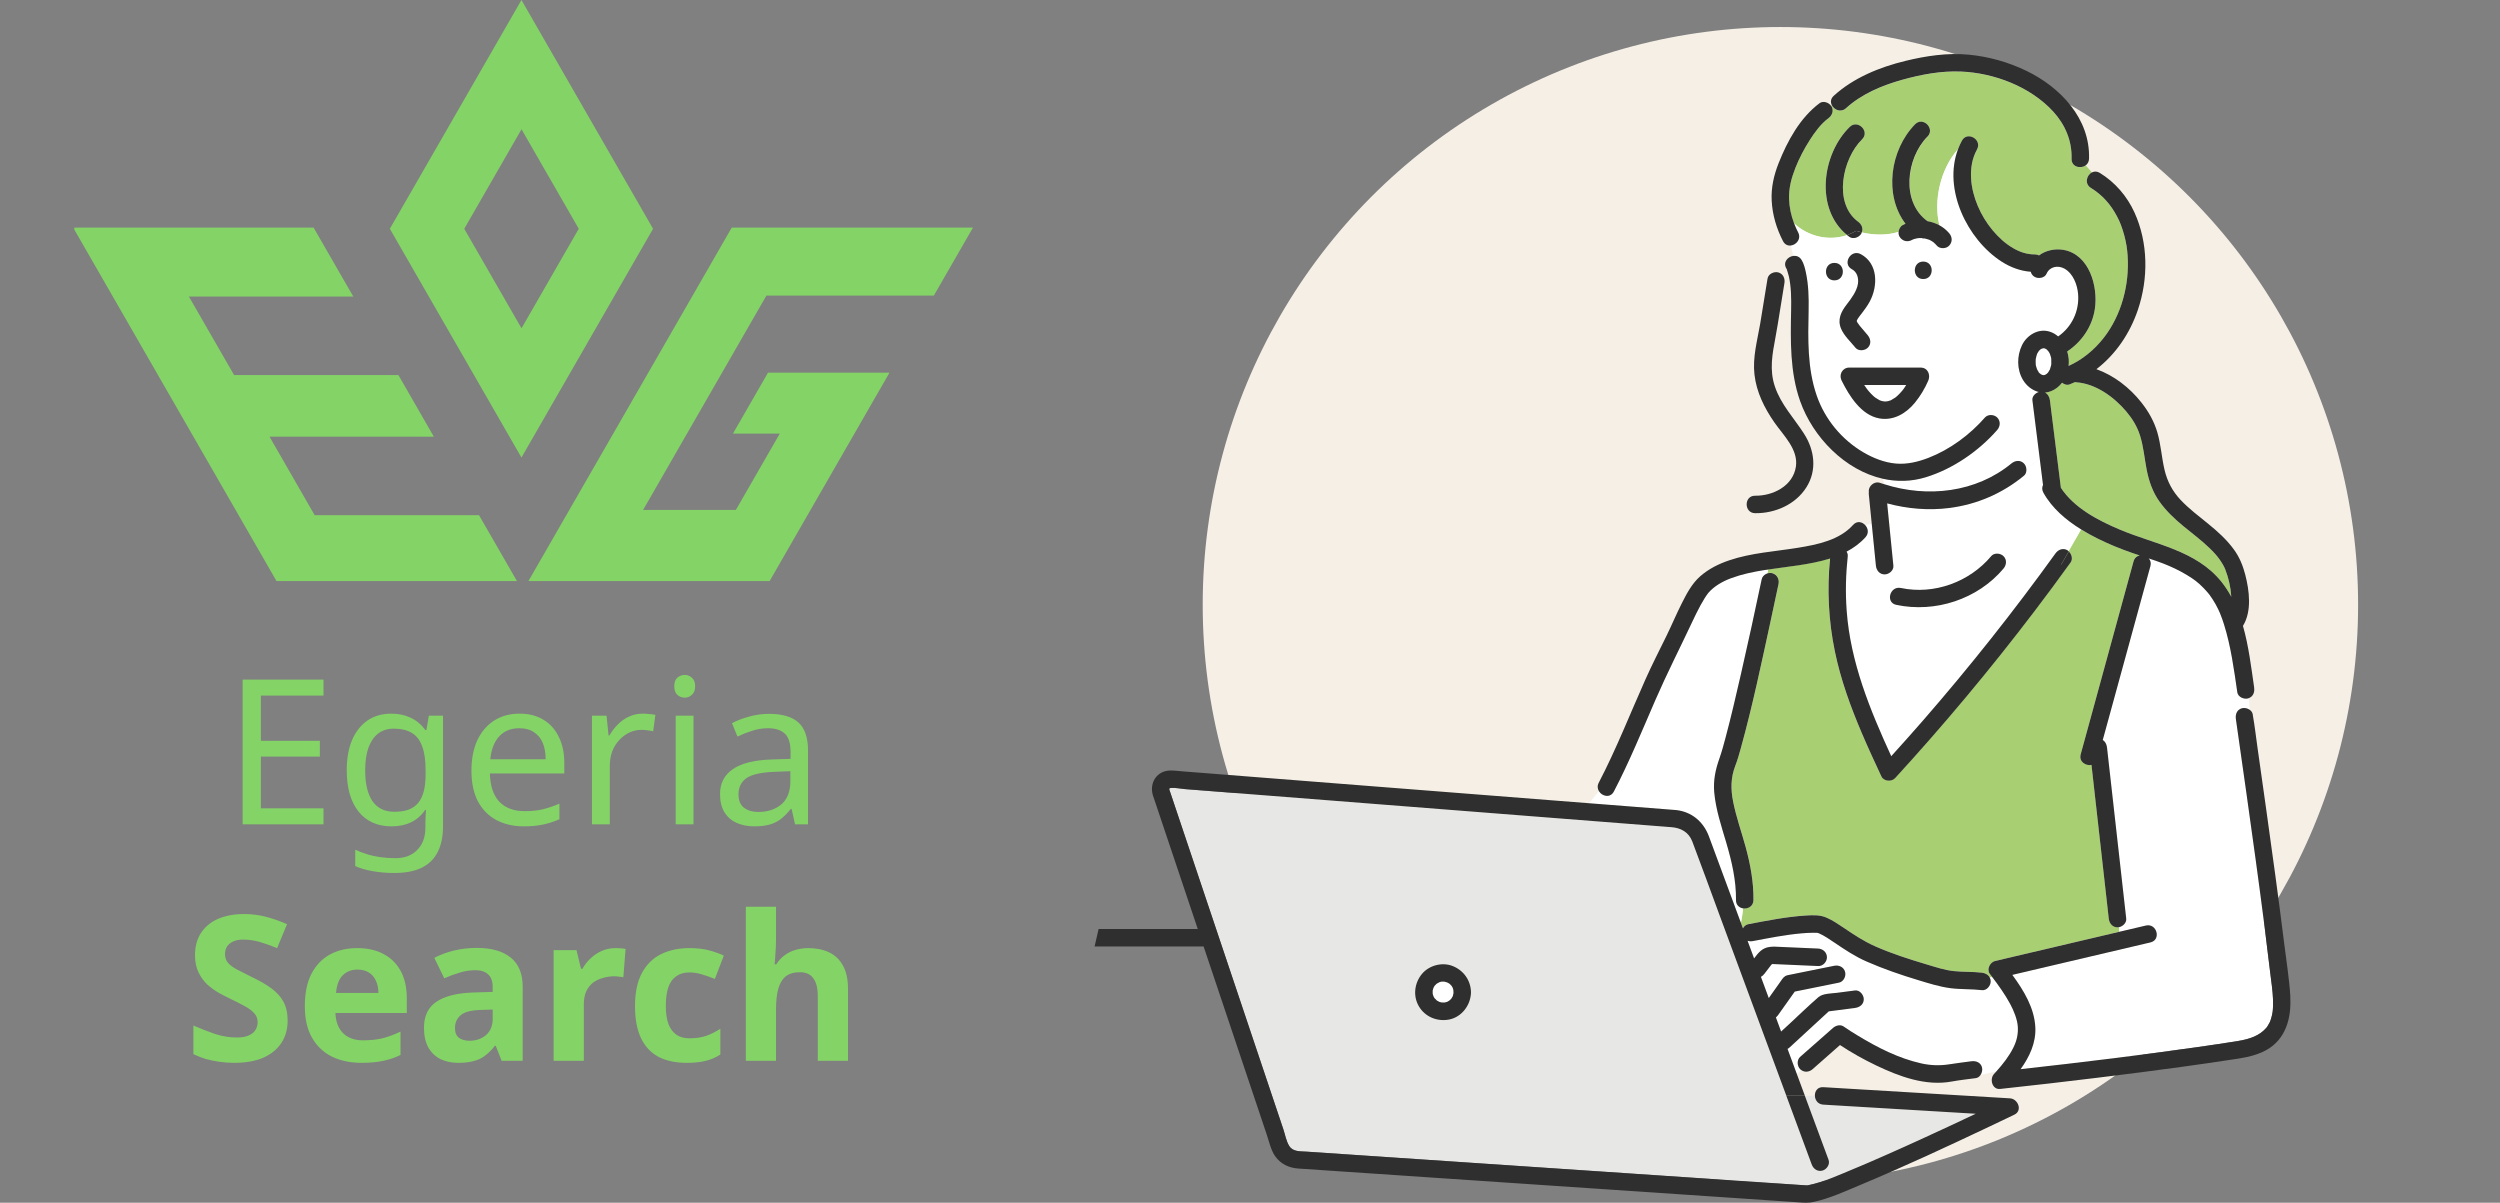 <svg width="370" height="178" viewBox="0 0 370 178" fill="none" xmlns="http://www.w3.org/2000/svg">
<rect x="0" y="0" width="370" height="178" fill="#808080" stroke="none"/>
<path d="M47.878 122H35.908V100.58H47.878V102.95H38.608V109.64H47.338V111.98H38.608V119.63H47.878V122ZM57.918 105.62C58.978 105.62 59.928 105.82 60.768 106.22C61.628 106.62 62.358 107.23 62.958 108.05H63.108L63.468 105.92H65.568V122.27C65.568 123.79 65.308 125.06 64.788 126.08C64.268 127.12 63.478 127.9 62.418 128.42C61.358 128.94 60.008 129.2 58.368 129.2C57.208 129.2 56.138 129.11 55.158 128.93C54.198 128.77 53.338 128.52 52.578 128.18V125.75C53.098 126.01 53.668 126.23 54.288 126.41C54.908 126.61 55.578 126.76 56.298 126.86C57.018 126.96 57.758 127.01 58.518 127.01C59.898 127.01 60.978 126.6 61.758 125.78C62.558 124.98 62.958 123.88 62.958 122.48V121.85C62.958 121.61 62.968 121.27 62.988 120.83C63.008 120.37 63.028 120.05 63.048 119.87H62.928C62.368 120.69 61.668 121.3 60.828 121.7C60.008 122.1 59.048 122.3 57.948 122.3C55.868 122.3 54.238 121.57 53.058 120.11C51.898 118.65 51.318 116.61 51.318 113.99C51.318 112.27 51.578 110.79 52.098 109.55C52.638 108.29 53.398 107.32 54.378 106.64C55.358 105.96 56.538 105.62 57.918 105.62ZM58.278 107.84C57.378 107.84 56.608 108.08 55.968 108.56C55.348 109.04 54.868 109.74 54.528 110.66C54.208 111.58 54.048 112.7 54.048 114.02C54.048 116 54.408 117.52 55.128 118.58C55.868 119.62 56.938 120.14 58.338 120.14C59.158 120.14 59.858 120.04 60.438 119.84C61.018 119.62 61.498 119.29 61.878 118.85C62.258 118.39 62.538 117.81 62.718 117.11C62.898 116.41 62.988 115.58 62.988 114.62V113.99C62.988 112.53 62.818 111.35 62.478 110.45C62.158 109.55 61.648 108.89 60.948 108.47C60.248 108.05 59.358 107.84 58.278 107.84ZM76.885 105.62C78.265 105.62 79.445 105.92 80.425 106.52C81.425 107.12 82.185 107.97 82.705 109.07C83.245 110.15 83.515 111.42 83.515 112.88V114.47H72.505C72.545 116.29 73.005 117.68 73.885 118.64C74.785 119.58 76.035 120.05 77.635 120.05C78.655 120.05 79.555 119.96 80.335 119.78C81.135 119.58 81.955 119.3 82.795 118.94V121.25C81.975 121.61 81.165 121.87 80.365 122.03C79.565 122.21 78.615 122.3 77.515 122.3C75.995 122.3 74.645 121.99 73.465 121.37C72.305 120.75 71.395 119.83 70.735 118.61C70.095 117.37 69.775 115.86 69.775 114.08C69.775 112.32 70.065 110.81 70.645 109.55C71.245 108.29 72.075 107.32 73.135 106.64C74.215 105.96 75.465 105.62 76.885 105.62ZM76.855 107.78C75.595 107.78 74.595 108.19 73.855 109.01C73.135 109.81 72.705 110.93 72.565 112.37H80.755C80.755 111.45 80.615 110.65 80.335 109.97C80.055 109.29 79.625 108.76 79.045 108.38C78.485 107.98 77.755 107.78 76.855 107.78ZM95.109 105.62C95.409 105.62 95.729 105.64 96.069 105.68C96.429 105.7 96.739 105.74 96.999 105.8L96.669 108.23C96.409 108.17 96.119 108.12 95.799 108.08C95.499 108.04 95.209 108.02 94.929 108.02C94.309 108.02 93.719 108.15 93.159 108.41C92.599 108.67 92.099 109.04 91.659 109.52C91.219 109.98 90.869 110.54 90.609 111.2C90.369 111.86 90.249 112.6 90.249 113.42V122H87.609V105.92H89.769L90.069 108.86H90.189C90.529 108.26 90.939 107.72 91.419 107.24C91.899 106.74 92.449 106.35 93.069 106.07C93.689 105.77 94.369 105.62 95.109 105.62ZM102.641 105.92V122H100.001V105.92H102.641ZM101.351 99.89C101.751 99.89 102.101 100.03 102.401 100.31C102.721 100.57 102.881 100.99 102.881 101.57C102.881 102.13 102.721 102.55 102.401 102.83C102.101 103.11 101.751 103.25 101.351 103.25C100.911 103.25 100.541 103.11 100.241 102.83C99.941 102.55 99.791 102.13 99.791 101.57C99.791 100.99 99.941 100.57 100.241 100.31C100.541 100.03 100.911 99.89 101.351 99.89ZM113.826 105.65C115.786 105.65 117.236 106.08 118.176 106.94C119.116 107.8 119.586 109.17 119.586 111.05V122H117.666L117.156 119.72H117.036C116.576 120.3 116.096 120.79 115.596 121.19C115.116 121.57 114.556 121.85 113.916 122.03C113.296 122.21 112.536 122.3 111.636 122.3C110.676 122.3 109.806 122.13 109.026 121.79C108.266 121.45 107.666 120.93 107.226 120.23C106.786 119.51 106.566 118.61 106.566 117.53C106.566 115.93 107.196 114.7 108.456 113.84C109.716 112.96 111.656 112.48 114.276 112.4L117.006 112.31V111.35C117.006 110.01 116.716 109.08 116.136 108.56C115.556 108.04 114.736 107.78 113.676 107.78C112.836 107.78 112.036 107.91 111.276 108.17C110.516 108.41 109.806 108.69 109.146 109.01L108.336 107.03C109.036 106.65 109.866 106.33 110.826 106.07C111.786 105.79 112.786 105.65 113.826 105.65ZM114.606 114.23C112.606 114.31 111.216 114.63 110.436 115.19C109.676 115.75 109.296 116.54 109.296 117.56C109.296 118.46 109.566 119.12 110.106 119.54C110.666 119.96 111.376 120.17 112.236 120.17C113.596 120.17 114.726 119.8 115.626 119.06C116.526 118.3 116.976 117.14 116.976 115.58V114.14L114.606 114.23ZM42.571 151.06C42.571 152.32 42.261 153.42 41.641 154.36C41.021 155.3 40.121 156.03 38.941 156.55C37.781 157.05 36.361 157.3 34.681 157.3C33.941 157.3 33.211 157.25 32.491 157.15C31.791 157.05 31.111 156.91 30.451 156.73C29.811 156.53 29.201 156.29 28.621 156.01V151.78C29.641 152.22 30.691 152.63 31.771 153.01C32.871 153.37 33.961 153.55 35.041 153.55C35.781 153.55 36.371 153.45 36.811 153.25C37.271 153.05 37.601 152.78 37.801 152.44C38.021 152.1 38.131 151.71 38.131 151.27C38.131 150.73 37.941 150.27 37.561 149.89C37.201 149.51 36.711 149.16 36.091 148.84C35.471 148.5 34.761 148.14 33.961 147.76C33.461 147.52 32.921 147.24 32.341 146.92C31.761 146.58 31.201 146.17 30.661 145.69C30.141 145.19 29.711 144.59 29.371 143.89C29.031 143.19 28.861 142.35 28.861 141.37C28.861 140.09 29.151 139 29.731 138.1C30.331 137.18 31.171 136.48 32.251 136C33.351 135.52 34.641 135.28 36.121 135.28C37.241 135.28 38.301 135.41 39.301 135.67C40.321 135.93 41.381 136.3 42.481 136.78L41.011 140.32C40.031 139.92 39.151 139.61 38.371 139.39C37.591 139.17 36.791 139.06 35.971 139.06C35.411 139.06 34.931 139.15 34.531 139.33C34.131 139.51 33.821 139.76 33.601 140.08C33.401 140.4 33.301 140.78 33.301 141.22C33.301 141.72 33.451 142.15 33.751 142.51C34.051 142.85 34.501 143.18 35.101 143.5C35.701 143.82 36.451 144.2 37.351 144.64C38.451 145.16 39.381 145.7 40.141 146.26C40.921 146.82 41.521 147.48 41.941 148.24C42.361 149 42.571 149.94 42.571 151.06ZM52.855 140.32C54.375 140.32 55.675 140.61 56.755 141.19C57.855 141.77 58.705 142.61 59.305 143.71C59.905 144.81 60.205 146.16 60.205 147.76V149.92H49.645C49.685 151.18 50.055 152.17 50.755 152.89C51.475 153.61 52.465 153.97 53.725 153.97C54.785 153.97 55.745 153.87 56.605 153.67C57.465 153.45 58.355 153.12 59.275 152.68V156.13C58.475 156.53 57.625 156.82 56.725 157C55.845 157.2 54.775 157.3 53.515 157.3C51.875 157.3 50.425 157 49.165 156.4C47.905 155.78 46.915 154.85 46.195 153.61C45.475 152.37 45.115 150.81 45.115 148.93C45.115 147.01 45.435 145.42 46.075 144.16C46.735 142.88 47.645 141.92 48.805 141.28C49.965 140.64 51.315 140.32 52.855 140.32ZM52.885 143.5C52.025 143.5 51.305 143.78 50.725 144.34C50.165 144.9 49.835 145.77 49.735 146.95H56.005C56.005 146.29 55.885 145.7 55.645 145.18C55.425 144.66 55.085 144.25 54.625 143.95C54.165 143.65 53.585 143.5 52.885 143.5ZM70.549 140.29C72.749 140.29 74.429 140.77 75.589 141.73C76.769 142.67 77.359 144.12 77.359 146.08V157H74.239L73.369 154.78H73.249C72.789 155.36 72.309 155.84 71.809 156.22C71.329 156.6 70.769 156.87 70.129 157.03C69.509 157.21 68.739 157.3 67.819 157.3C66.859 157.3 65.989 157.12 65.209 156.76C64.449 156.38 63.849 155.81 63.409 155.05C62.969 154.27 62.749 153.29 62.749 152.11C62.749 150.37 63.359 149.09 64.579 148.27C65.799 147.43 67.629 146.97 70.069 146.89L72.919 146.8V146.08C72.919 145.22 72.689 144.59 72.229 144.19C71.789 143.79 71.169 143.59 70.369 143.59C69.569 143.59 68.789 143.71 68.029 143.95C67.269 144.17 66.509 144.45 65.749 144.79L64.279 141.76C65.159 141.3 66.129 140.94 67.189 140.68C68.269 140.42 69.389 140.29 70.549 140.29ZM71.179 149.47C69.739 149.51 68.739 149.77 68.179 150.25C67.619 150.73 67.339 151.36 67.339 152.14C67.339 152.82 67.539 153.31 67.939 153.61C68.339 153.89 68.859 154.03 69.499 154.03C70.459 154.03 71.269 153.75 71.929 153.19C72.589 152.61 72.919 151.8 72.919 150.76V149.41L71.179 149.47ZM91.085 140.32C91.305 140.32 91.565 140.33 91.865 140.35C92.165 140.37 92.405 140.4 92.585 140.44L92.255 144.64C92.115 144.6 91.905 144.57 91.625 144.55C91.365 144.51 91.135 144.49 90.935 144.49C90.355 144.49 89.795 144.57 89.255 144.73C88.715 144.87 88.225 145.1 87.785 145.42C87.365 145.74 87.025 146.17 86.765 146.71C86.525 147.23 86.405 147.88 86.405 148.66V157H81.935V140.62H85.325L85.985 143.38H86.195C86.515 142.82 86.915 142.31 87.395 141.85C87.875 141.39 88.425 141.02 89.045 140.74C89.685 140.46 90.365 140.32 91.085 140.32ZM101.632 157.3C100.012 157.3 98.632 157.01 97.492 156.43C96.352 155.83 95.482 154.91 94.882 153.67C94.282 152.43 93.982 150.84 93.982 148.9C93.982 146.9 94.322 145.27 95.002 144.01C95.682 142.75 96.622 141.82 97.822 141.22C99.042 140.62 100.442 140.32 102.022 140.32C103.142 140.32 104.112 140.43 104.932 140.65C105.772 140.87 106.502 141.13 107.122 141.43L105.802 144.88C105.102 144.6 104.442 144.37 103.822 144.19C103.222 144.01 102.622 143.92 102.022 143.92C101.242 143.92 100.592 144.11 100.072 144.49C99.552 144.85 99.162 145.4 98.902 146.14C98.662 146.86 98.542 147.77 98.542 148.87C98.542 149.95 98.672 150.85 98.932 151.57C99.212 152.27 99.612 152.8 100.132 153.16C100.652 153.5 101.282 153.67 102.022 153.67C102.962 153.67 103.792 153.55 104.512 153.31C105.232 153.05 105.932 152.7 106.612 152.26V156.07C105.932 156.51 105.212 156.82 104.452 157C103.712 157.2 102.772 157.3 101.632 157.3ZM114.852 138.85C114.852 139.65 114.822 140.42 114.762 141.16C114.722 141.9 114.682 142.42 114.642 142.72H114.882C115.242 142.16 115.662 141.71 116.142 141.37C116.622 141.01 117.152 140.75 117.732 140.59C118.332 140.41 118.962 140.32 119.622 140.32C120.802 140.32 121.832 140.53 122.712 140.95C123.592 141.37 124.272 142.02 124.752 142.9C125.252 143.78 125.502 144.92 125.502 146.32V157H121.032V147.43C121.032 146.25 120.812 145.37 120.372 144.79C119.952 144.19 119.292 143.89 118.392 143.89C117.492 143.89 116.782 144.1 116.262 144.52C115.762 144.94 115.402 145.55 115.182 146.35C114.962 147.15 114.852 148.13 114.852 149.29V157H110.382V134.2H114.852V138.85Z" fill="#84D367"/>
<path d="M46.569 76.249L39.886 64.623H64.206L58.967 55.513H34.646L27.956 43.886H52.284L46.41 33.685H11V33.985L40.925 86H76.509L70.897 76.249H46.569Z" fill="#84D367"/>
<path d="M113.663 55.157L108.479 64.172H115.407L108.907 75.474H101.979H95.177L113.425 43.752H116.216H120.227H138.205L144 33.685H108.297L78.206 86H113.901L131.642 55.157H113.663Z" fill="#84D367"/>
<path d="M77.175 0L57.698 33.859L77.175 67.717L96.652 33.859L77.175 0ZM68.709 33.859L77.183 19.13L85.657 33.859L77.183 48.588L68.709 33.859Z" fill="#84D367"/>
<circle cx="263.5" cy="89.5" r="85.5" fill="#F5EFE6"/>
<g clip-path="url(#clip0_75_1271)">
<path d="M262.275 142.664C262.275 142.664 262.285 142.659 262.301 142.654C262.347 142.592 262.337 142.597 262.275 142.664Z" fill="#FDD576"/>
<path d="M269.007 138.067C268.94 138.021 268.707 138.057 269.007 138.067Z" fill="#FDD576"/>
<path d="M285.515 35.482C285.515 35.482 285.515 35.482 285.509 35.482C285.473 35.466 285.422 35.451 285.401 35.446C285.416 35.446 285.432 35.451 285.442 35.456C285.468 35.466 285.489 35.471 285.515 35.482Z" fill="#FDD576"/>
<path d="M330.217 88.207C330.129 86.878 329.824 85.523 329.333 84.267C329.287 84.143 329.168 83.884 329.028 83.631C328.873 83.352 328.698 83.083 328.517 82.824C328.078 82.193 327.535 81.63 326.988 81.097C325.773 79.929 324.42 78.925 323.118 77.85C321.821 76.78 320.607 75.632 319.62 74.262C318.607 72.86 318.039 71.221 317.708 69.536C317.378 67.845 317.238 66.113 316.721 64.458C316.313 63.155 315.585 61.95 314.701 60.911C312.862 58.75 310.206 56.79 307.292 56.573C307.23 56.573 307.163 56.557 307.101 56.542C306.843 56.661 306.584 56.775 306.316 56.878C305.928 57.033 305.499 56.899 305.179 56.635C304.755 57.188 304.208 57.633 303.531 57.897C303.242 58.01 302.952 58.072 302.663 58.093C303.076 58.31 303.324 58.75 303.386 59.246L303.588 60.875C304.058 64.644 304.533 68.414 305.003 72.183C306.951 75.166 310.516 77.018 313.689 78.362C318.881 80.559 325.019 81.433 328.76 86.092C329.318 86.79 329.793 87.529 330.217 88.3C330.217 88.269 330.217 88.233 330.212 88.202L330.217 88.207Z" fill="#A8D073"/>
<path d="M285.515 35.482C285.515 35.482 285.53 35.492 285.535 35.492C285.551 35.492 285.561 35.503 285.577 35.508C285.556 35.503 285.53 35.492 285.51 35.482H285.515Z" fill="#FDD576"/>
<path d="M286.176 35.864C286.176 35.864 286.176 35.864 286.181 35.87C286.196 35.88 286.217 35.895 286.233 35.906C286.212 35.895 286.196 35.88 286.176 35.864Z" fill="#FDD576"/>
<path d="M286.176 35.864C286.078 35.782 286.099 35.802 286.145 35.844C286.155 35.854 286.166 35.859 286.181 35.87L286.176 35.864Z" fill="#FDD576"/>
<path d="M276.922 58.284C277.041 58.408 277.165 58.527 277.289 58.641C277.315 58.667 277.511 58.817 277.547 58.853C277.764 59.003 277.987 59.122 278.214 59.257C278.224 59.262 278.229 59.267 278.24 59.272C278.25 59.272 278.255 59.272 278.266 59.277C278.384 59.308 278.498 59.355 278.622 59.386C278.72 59.412 279.092 59.427 278.715 59.417C278.829 59.417 278.948 59.432 279.061 59.432C279.128 59.432 279.335 59.401 279.309 59.406C279.366 59.396 279.423 59.386 279.48 59.37C279.593 59.339 279.697 59.298 279.81 59.267C279.821 59.267 279.826 59.267 279.836 59.262C279.857 59.251 279.878 59.236 279.909 59.22C280.126 59.101 280.327 58.967 280.534 58.838C280.534 58.838 280.534 58.838 280.539 58.838C280.575 58.807 280.611 58.776 280.647 58.745C280.72 58.677 280.797 58.615 280.87 58.548C281.066 58.362 281.257 58.166 281.433 57.959C281.505 57.876 281.572 57.788 281.645 57.705C281.665 57.674 281.805 57.488 281.825 57.457C281.929 57.307 282.027 57.152 282.125 56.997C280.053 56.997 277.987 56.997 275.915 56.997C276.039 57.188 276.168 57.374 276.302 57.555C276.457 57.767 276.7 58.052 276.933 58.295L276.922 58.284Z" fill="white"/>
<path d="M274.814 47.607C274.814 47.597 274.814 47.581 274.804 47.56C274.799 47.529 274.794 47.514 274.794 47.509C274.794 47.566 274.82 47.654 274.809 47.607H274.814Z" fill="#FDD576"/>
<path d="M214.793 145.89C214.705 145.802 214.617 145.715 214.53 145.627C214.53 145.627 214.53 145.627 214.519 145.621C214.509 145.616 214.504 145.611 214.493 145.606C214.452 145.58 214.411 145.554 214.369 145.528C214.307 145.492 214.235 145.461 214.173 145.425C214.039 145.384 213.91 145.347 213.775 145.311C213.718 145.311 213.662 145.306 213.605 145.301C213.538 145.301 213.47 145.301 213.408 145.301C213.408 145.301 213.398 145.301 213.388 145.301C213.352 145.306 213.305 145.311 213.29 145.316C213.238 145.327 213.191 145.342 213.14 145.353C213.093 145.368 213.047 145.384 213 145.399C212.923 145.472 212.763 145.528 212.659 145.585C212.664 145.585 212.566 145.653 212.546 145.673C212.504 145.709 212.458 145.777 212.406 145.839C212.401 145.859 212.37 145.896 212.313 145.932C212.287 145.968 212.261 146.009 212.241 146.045C212.205 146.108 212.174 146.175 212.137 146.237C212.101 146.351 212.065 146.459 212.039 146.578C212.029 146.625 212.024 146.681 212.008 146.728C212.013 146.707 212.019 146.697 212.024 146.681C212.096 146.433 212.034 146.568 212.024 146.681C212.024 146.681 212.024 146.692 212.024 146.697C212.019 146.816 212.019 146.935 212.024 147.054C212.024 147.059 212.024 147.059 212.024 147.064C212.034 147.111 212.044 147.157 212.055 147.209C212.081 147.302 212.127 147.405 212.153 147.504C212.153 147.514 212.163 147.524 212.168 147.529C212.194 147.576 212.215 147.617 212.241 147.659C212.267 147.7 212.292 147.736 212.318 147.778C212.339 147.793 212.36 147.803 212.375 147.819C212.458 147.897 212.546 148.015 212.608 148.078C212.639 148.098 212.67 148.124 212.701 148.145C212.757 148.181 212.845 148.212 212.918 148.253C212.943 148.264 212.969 148.279 213 148.305C213.047 148.321 213.093 148.336 213.14 148.352C213.207 148.372 213.269 148.383 213.336 148.398C213.45 148.403 213.569 148.414 213.682 148.408C213.693 148.408 213.703 148.408 213.713 148.408C213.667 148.403 213.713 148.377 213.832 148.393C213.946 148.367 214.054 148.331 214.168 148.3C214.209 148.274 214.256 148.253 214.302 148.233C214.369 148.196 214.437 148.145 214.504 148.098C214.442 148.134 214.426 148.119 214.571 148.052C214.571 148.052 214.576 148.047 214.581 148.041C214.617 148.01 214.654 147.974 214.69 147.938C214.726 147.902 214.757 147.86 214.793 147.829C214.86 147.721 214.927 147.612 214.989 147.504C215.01 147.457 215.031 147.405 215.041 147.369C215.067 147.276 215.077 147.121 215.113 147.033C215.113 146.981 215.119 146.924 215.119 146.873C215.119 146.831 215.113 146.785 215.103 146.738C215.093 146.723 215.088 146.681 215.093 146.609C215.062 146.49 215.031 146.371 214.995 146.252C214.958 146.19 214.927 146.128 214.891 146.066C214.86 146.014 214.824 145.963 214.788 145.911L214.793 145.89Z" fill="white"/>
<path d="M214.622 148.016C214.622 148.016 214.591 148.031 214.576 148.036C214.55 148.057 214.529 148.072 214.509 148.083C214.545 148.057 214.581 148.031 214.617 148.016H214.622Z" fill="#FDD576"/>
<path d="M215.119 146.65C215.119 146.65 215.114 146.625 215.108 146.614C215.108 146.65 215.108 146.681 215.108 146.723C215.119 146.738 215.129 146.718 215.114 146.656L215.119 146.65Z" fill="#FDD576"/>
<path d="M279.17 164.044C276.065 163.858 272.954 163.672 269.849 163.486C269.048 163.44 268.64 162.809 268.609 162.183H267.121C267.152 162.261 267.178 162.338 267.209 162.416C268.351 165.497 269.487 168.574 270.629 171.656C270.872 172.312 270.355 173.072 269.725 173.248C269.012 173.445 268.377 173 268.134 172.343C267.839 171.552 267.55 170.761 267.255 169.97C266.294 167.374 265.333 164.779 264.378 162.183C263.442 159.655 262.507 157.126 261.572 154.603C259.206 148.202 256.834 141.8 254.468 135.399C253.13 131.785 251.828 128.15 250.453 124.546C249.932 123.176 248.79 122.54 247.4 122.431C246.212 122.338 245.018 122.245 243.83 122.152C238.808 121.759 233.791 121.366 228.769 120.973C221.949 120.441 215.134 119.903 208.314 119.37C201.695 118.853 195.072 118.331 188.453 117.814C184.093 117.473 179.732 117.131 175.366 116.79C174.71 116.738 173.935 116.557 173.279 116.625C172.917 116.661 173.046 116.837 173.16 117.168C173.315 117.623 173.465 118.078 173.62 118.533C175.19 123.212 176.761 127.897 178.332 132.576C180.543 139.158 182.754 145.746 184.961 152.328C186.619 157.266 188.278 162.209 189.936 167.147C190.2 167.928 190.365 168.936 190.825 169.639C191.388 170.492 192.457 170.389 193.356 170.446C197.361 170.715 201.36 170.989 205.364 171.258C211.827 171.692 218.291 172.131 224.754 172.566C231.678 173.031 238.601 173.502 245.524 173.967C250.908 174.329 256.292 174.696 261.675 175.058C263.158 175.156 264.641 175.26 266.129 175.358C266.47 175.379 266.806 175.41 267.147 175.425C267.199 175.425 267.25 175.435 267.302 175.435C267.374 175.435 267.452 175.43 267.524 175.43C267.571 175.42 267.622 175.415 267.669 175.404C269.978 174.929 272.236 173.874 274.401 172.974C274.623 172.881 274.84 172.793 275.062 172.7C275.372 172.571 275.114 172.679 275.429 172.545C275.817 172.38 276.199 172.219 276.581 172.054C277.398 171.702 278.214 171.345 279.03 170.983C280.73 170.234 282.425 169.468 284.119 168.698C286.889 167.431 289.648 166.144 292.402 164.841C287.989 164.577 283.577 164.313 279.159 164.05L279.17 164.044ZM214.421 150.901C212.685 151.211 210.928 150.503 210.009 148.962C209.089 147.421 209.327 145.503 210.443 144.143C211.486 142.876 213.393 142.369 214.932 142.943C216.581 143.564 217.681 145.073 217.707 146.847C217.681 148.739 216.333 150.549 214.421 150.896V150.901Z" fill="#E7E7E6"/>
<path d="M298.648 151.904C298.576 150.901 298.08 149.618 297.522 148.589C296.752 147.162 295.801 145.844 294.825 144.551C294.711 144.593 294.598 144.634 294.484 144.68C294.572 144.846 294.623 145.037 294.623 145.254C294.623 145.896 294.024 146.63 293.332 146.547C291.777 146.366 290.206 146.454 288.651 146.252C287.044 146.045 285.494 145.549 283.944 145.079C281.34 144.293 278.762 143.408 276.271 142.317C274.535 141.557 273.058 140.565 271.497 139.51C270.779 139.024 270.04 138.507 269.245 138.155C269.234 138.155 269.033 138.088 269.022 138.072C269.022 138.072 269.017 138.072 269.012 138.067C268.795 138.067 268.583 138.052 268.366 138.052C267.793 138.052 267.219 138.088 266.646 138.14C264.212 138.352 261.81 138.832 259.418 139.287C259.149 139.339 258.88 139.318 258.637 139.236C258.958 140.11 259.283 140.978 259.604 141.852C259.914 141.428 260.234 141.014 260.621 140.699C261.458 140.001 262.466 140.099 263.484 140.146C265.354 140.229 267.224 140.311 269.095 140.394C269.792 140.425 270.386 140.963 270.386 141.687C270.386 142.364 269.792 143.01 269.095 142.979C267.462 142.907 265.829 142.835 264.197 142.762C263.809 142.747 263.427 142.726 263.039 142.71C262.822 142.7 262.6 142.695 262.383 142.685C262.342 142.685 262.285 142.685 262.259 142.685C262.249 142.695 262.244 142.7 262.233 142.71C262.182 142.762 262.135 142.819 262.089 142.876C262.022 142.953 261.939 143.067 261.851 143.186C261.613 143.496 261.376 143.807 261.138 144.117C260.988 144.308 260.813 144.468 260.616 144.582C261.004 145.627 261.391 146.671 261.779 147.721C262.027 147.374 262.27 147.028 262.518 146.681C262.822 146.252 263.122 145.828 263.427 145.399C263.649 145.084 263.887 144.67 264.217 144.474C264.455 144.334 264.719 144.303 264.982 144.251C265.406 144.163 265.835 144.081 266.258 143.993C267.999 143.641 269.741 143.29 271.482 142.938C272.169 142.798 272.877 143.129 273.073 143.843C273.249 144.484 272.856 145.296 272.169 145.435C269.989 145.875 267.803 146.32 265.623 146.759C264.786 147.938 263.949 149.117 263.112 150.296C263.029 150.41 262.936 150.508 262.833 150.59L263.603 152.674C263.98 152.328 264.357 151.981 264.734 151.635C266.196 150.285 267.627 148.895 269.126 147.586C269.777 147.023 271.063 147.049 271.89 146.94C272.773 146.826 273.662 146.707 274.546 146.594C275.243 146.501 275.837 147.255 275.837 147.886C275.837 148.651 275.238 149.091 274.546 149.179C273.249 149.35 271.952 149.515 270.655 149.686C268.723 151.469 266.785 153.248 264.853 155.032C264.76 155.115 264.657 155.182 264.553 155.239C265.013 156.475 265.468 157.716 265.928 158.951L266.589 158.372C266.537 158.336 266.486 158.295 266.434 158.248C265.964 157.778 265.912 156.883 266.434 156.418C268.056 154.991 269.679 153.558 271.301 152.131C271.709 151.775 272.381 151.588 272.866 151.93C273.543 152.405 274.241 152.84 274.949 153.269C277.899 155.053 281.004 156.64 284.373 157.395C285.757 157.705 287.178 157.731 288.46 157.529C289.55 157.359 290.655 157.224 291.751 157.074C292.443 156.976 293.135 157.23 293.342 157.979C293.435 158.326 293.352 158.755 293.141 159.081C293.952 158.926 294.737 158.729 295.517 158.538C296.473 157.473 297.362 156.34 298.002 155.053C298.519 154.019 298.736 153.041 298.659 151.904H298.648Z" fill="white"/>
<path d="M302.425 72.912C302.198 72.498 302.219 72.106 302.374 71.775C302.332 71.459 302.296 71.144 302.255 70.834C302.131 69.856 302.012 68.879 301.888 67.902C301.294 68.439 300.617 68.879 299.873 69.205C299.976 69.639 299.888 70.12 299.542 70.404C296.365 73.021 292.619 74.644 288.537 75.172C285.458 75.57 282.301 75.306 279.304 74.494C279.609 77.566 279.919 80.642 280.224 83.713C280.296 84.412 279.578 85.006 278.932 85.006C278.183 85.006 277.708 84.406 277.641 83.713C277.594 83.269 277.553 82.824 277.506 82.374L277.021 77.493C276.7 77.55 276.385 77.633 276.075 77.736C276.478 78.202 276.612 78.915 276.091 79.499C275.285 80.399 274.329 81.087 273.29 81.635C273.419 81.831 273.492 82.059 273.466 82.297C273.177 84.975 273.109 87.674 273.306 90.363C273.864 98 276.752 105.037 279.904 111.909C281.479 110.172 283.05 108.419 284.59 106.645C291.508 98.703 298.054 90.441 304.213 81.894C304.621 81.325 305.329 81.051 305.98 81.428C306.052 81.469 306.114 81.521 306.176 81.578L308.031 78.352C305.778 76.966 303.707 75.208 302.43 72.902L302.425 72.912ZM296.525 84.143C292.712 88.688 286.419 90.74 280.648 89.515C279.02 89.168 279.712 86.676 281.335 87.023C286.253 88.067 291.487 86.138 294.701 82.312C295.151 81.775 296.065 81.852 296.53 82.312C297.052 82.835 296.98 83.605 296.53 84.143H296.525Z" fill="white"/>
<path d="M315.533 81.821C313.807 81.221 312.107 80.523 310.47 79.712C309.653 79.303 308.827 78.853 308.026 78.362L306.171 81.588C306.6 81.981 306.791 82.716 306.434 83.207C304.673 85.653 302.875 88.083 301.051 90.482C294.567 99.008 287.695 107.24 280.456 115.135C279.929 115.709 278.772 115.616 278.426 114.872C277.434 112.741 276.447 110.611 275.522 108.445C273.859 104.536 272.402 100.539 271.544 96.366C270.614 91.842 270.381 87.219 270.836 82.628C269.296 83.114 267.679 83.403 266.129 83.641C264.662 83.864 263.169 84.034 261.691 84.257C261.65 84.453 261.608 84.649 261.572 84.851C261.815 84.773 262.079 84.758 262.321 84.825C263.024 85.016 263.365 85.735 263.226 86.418C262.848 88.212 262.461 90.006 262.073 91.8C260.704 98.114 259.376 104.468 257.651 110.694C257.408 111.563 257.165 112.436 256.84 113.279C256.147 115.063 256.137 116.775 256.509 118.631C256.964 120.911 257.754 123.109 258.364 125.342C259.066 127.902 259.552 130.534 259.516 133.191C259.506 134.132 258.674 134.541 257.961 134.417C257.909 135.151 257.785 135.87 257.656 136.594C257.754 136.857 257.852 137.126 257.95 137.39C258.111 137.085 258.379 136.847 258.725 136.78C261.562 136.242 264.414 135.668 267.297 135.492C268.346 135.43 269.358 135.384 270.335 135.813C271.208 136.195 272.009 136.733 272.799 137.266C274.36 138.321 275.837 139.313 277.573 140.073C280.017 141.144 282.575 141.966 285.127 142.726C286.429 143.114 287.757 143.564 289.116 143.714C290.516 143.869 291.932 143.786 293.327 143.951C293.823 144.008 294.262 144.256 294.479 144.67C294.592 144.624 294.706 144.582 294.82 144.541C294.711 144.401 294.608 144.262 294.505 144.122C293.998 143.46 294.541 142.395 295.274 142.224C296.204 142.007 297.134 141.785 298.064 141.568C302.069 140.627 306.073 139.686 310.077 138.745C311.265 138.465 312.448 138.186 313.637 137.907V137.209C313.554 137.224 313.471 137.235 313.394 137.235C312.64 137.235 312.18 136.635 312.102 135.942C311.983 134.898 311.87 133.853 311.751 132.814C311.239 128.264 310.728 123.714 310.216 119.163C309.994 117.173 309.772 115.187 309.545 113.196C308.703 113.383 307.649 112.721 307.948 111.63C308.269 110.456 308.589 109.282 308.914 108.109C310.32 102.974 311.725 97.84 313.136 92.7L315.771 83.078C315.915 82.561 316.272 82.281 316.675 82.193C316.292 82.069 315.91 81.945 315.533 81.811V81.821Z" fill="#A8D073"/>
<path d="M256.933 133.207C256.969 130.301 256.313 127.509 255.501 124.737C254.778 122.281 253.946 119.836 253.714 117.271C253.554 115.492 253.895 113.894 254.484 112.235C254.83 111.257 255.098 110.249 255.367 109.246C256.204 106.108 256.938 102.943 257.661 99.779C258.725 95.104 259.754 90.425 260.735 85.735C260.823 85.306 261.174 84.991 261.577 84.861C261.619 84.66 261.655 84.463 261.696 84.267C259.821 84.546 257.961 84.903 256.189 85.559C254.969 86.009 253.693 86.718 252.815 87.747C252.686 87.897 252.479 88.197 252.288 88.507C252.071 88.853 251.869 89.205 251.673 89.561C251.213 90.399 250.8 91.257 250.397 92.121C248.609 95.937 246.687 99.686 245.008 103.548C243.024 108.109 241.154 112.721 238.844 117.131C238.317 118.14 237.108 117.85 236.643 117.09L235.186 118.889C235.853 118.941 236.519 118.993 237.18 119.044C240.585 119.313 243.985 119.577 247.39 119.846C247.607 119.861 247.829 119.877 248.046 119.898C250.355 120.135 252.091 121.609 252.903 123.75C253.295 124.784 253.672 125.828 254.055 126.868C255.259 130.115 256.457 133.362 257.661 136.609C257.79 135.885 257.914 135.166 257.966 134.432C257.413 134.339 256.927 133.931 256.938 133.207H256.933Z" fill="white"/>
<path d="M336.107 144.825C335.766 142.245 335.492 139.66 335.156 137.074C334.309 130.492 333.405 123.962 332.469 117.317C331.958 113.683 331.441 110.042 330.919 106.407C330.821 105.715 331.08 105.022 331.824 104.815C332.18 104.717 332.63 104.815 332.96 105.042L332.836 103.31C332.795 103.326 332.759 103.346 332.717 103.357C332.103 103.527 331.229 103.145 331.126 102.452C330.635 99.076 330.186 95.642 329.152 92.379C328.977 91.831 328.786 91.288 328.569 90.756C328.543 90.704 328.46 90.513 328.445 90.477C328.388 90.353 328.331 90.234 328.274 90.11C328.166 89.887 328.052 89.67 327.933 89.453C327.664 88.967 327.36 88.502 327.039 88.052C327.024 88.031 327.013 88.016 327.003 88.005C326.972 87.964 326.936 87.922 326.905 87.881C326.838 87.798 326.765 87.71 326.693 87.628C326.523 87.431 326.352 87.24 326.171 87.054C325.288 86.149 324.719 85.73 323.655 85.084C322.524 84.396 321.309 83.832 320.157 83.388C319.455 83.114 318.736 82.876 318.023 82.638C318.271 82.917 318.395 83.305 318.266 83.77C317.946 84.944 317.626 86.118 317.3 87.292C315.895 92.426 314.489 97.566 313.079 102.7C312.459 104.97 311.839 107.235 311.214 109.505C311.57 109.737 311.787 110.146 311.839 110.601C311.958 111.645 312.071 112.69 312.19 113.729C312.702 118.279 313.213 122.829 313.725 127.38C314.045 130.234 314.365 133.088 314.686 135.942C314.753 136.552 314.205 137.085 313.637 137.209V137.907C314.96 137.597 316.282 137.286 317.6 136.976C319.217 136.594 319.904 139.091 318.287 139.468C317.357 139.686 316.427 139.908 315.497 140.125C311.493 141.066 307.489 142.007 303.484 142.948C301.599 143.393 299.718 143.832 297.832 144.277C299.522 146.588 301.097 149.158 301.237 152.038C301.351 154.334 300.374 156.402 299.057 158.233C303.624 157.726 308.191 157.193 312.753 156.625C316.949 156.102 321.139 155.554 325.319 154.954C327.303 154.67 329.282 154.386 331.26 154.06C332.919 153.786 334.412 153.295 335.43 152.105C335.451 152.08 335.461 152.069 335.476 152.054C335.487 152.038 335.502 152.018 335.523 151.987C335.569 151.919 335.611 151.857 335.652 151.79C335.735 151.656 335.812 151.516 335.885 151.376C335.921 151.309 335.952 151.242 335.983 151.175C335.983 151.164 335.988 151.159 335.993 151.149C336.05 151.004 336.102 150.854 336.143 150.704C336.236 150.384 336.308 150.053 336.36 149.722C336.36 149.711 336.36 149.706 336.36 149.696C336.37 149.613 336.375 149.536 336.386 149.453C336.401 149.287 336.412 149.127 336.417 148.962C336.468 147.576 336.288 146.195 336.107 144.825Z" fill="white"/>
<path d="M314.887 37.86C314.82 36.806 314.696 35.989 314.396 34.867C314.252 34.313 314.076 33.765 313.869 33.233C313.719 32.845 313.59 32.55 313.332 32.059C312.386 30.249 311.136 28.843 309.457 27.819C308.455 27.204 308.811 25.911 309.612 25.513C309.312 25.161 309.002 24.825 308.687 24.489C307.928 25.048 306.564 24.727 306.6 23.512C306.677 20.875 305.659 18.46 303.872 16.516C300.482 12.829 295.135 10.813 290.237 10.606C287.313 10.482 284.337 11.03 281.536 11.821C278.55 12.659 275.538 13.91 273.218 16.025C272.453 16.723 271.456 16.278 271.11 15.57C271.074 15.606 271.032 15.642 270.996 15.673C271.017 15.699 271.038 15.725 271.053 15.751C271.435 16.402 271.146 17.1 270.588 17.519C269.493 18.341 268.583 19.577 267.834 20.746C267.008 22.044 266.279 23.429 265.711 24.861C265.122 26.351 264.724 27.84 264.776 29.458C264.812 30.689 265.08 31.899 265.514 33.047C267.576 34.991 270.635 35.735 273.368 34.799C268.594 30.911 269.627 22.84 273.76 18.796C274.949 17.633 276.778 19.458 275.589 20.627C272.665 23.491 271.275 30.094 275.006 32.829C275.517 33.207 275.791 33.812 275.553 34.412C277.341 34.82 279.32 34.867 281.004 34.313C281.045 33.905 281.273 33.502 281.634 33.31C281.764 33.243 281.893 33.181 282.027 33.124C278.803 28.9 279.728 22.193 283.448 18.403C284.616 17.214 286.439 19.044 285.277 20.234C282.11 23.46 281.361 29.944 285.277 32.752C285.897 32.855 286.496 33.062 287.044 33.362C286.119 29.706 287.194 24.975 289.793 22.075C289.953 21.651 290.144 21.232 290.366 20.818C291.167 19.355 293.394 20.663 292.598 22.121C291.87 23.45 291.632 24.882 291.72 26.428C291.87 29.107 293.135 31.961 294.887 34.065C295.796 35.156 296.783 36.066 297.971 36.749C298.989 37.333 300.043 37.669 301.154 37.659C301.397 37.659 301.598 37.716 301.774 37.809C302.771 37.054 304.146 36.775 305.38 36.987C309.23 37.648 310.537 42.411 310.041 45.715C309.653 48.331 308.093 50.59 305.949 52.018C306.057 52.385 306.135 52.757 306.171 53.135C306.197 53.476 306.192 53.827 306.15 54.169C308.16 53.264 309.958 51.806 311.374 49.98C313.957 46.645 315.171 42.168 314.892 37.866L314.887 37.86Z" fill="#A8D073"/>
<path d="M287.039 33.352C287.587 33.651 288.083 34.044 288.491 34.531C288.956 35.084 288.997 35.808 288.491 36.361C288.046 36.847 287.101 36.878 286.662 36.361C286.512 36.185 286.352 36.025 286.176 35.875C286.161 35.864 286.15 35.854 286.135 35.844C286.124 35.839 286.114 35.828 286.109 35.823C286.006 35.756 285.902 35.689 285.799 35.627C285.711 35.58 285.623 35.534 285.535 35.492C285.391 35.451 285.37 35.435 285.396 35.441C285.231 35.384 285.055 35.337 284.884 35.296C284.729 35.311 284.569 35.296 284.404 35.234C284.394 35.234 284.383 35.234 284.373 35.234C284.264 35.234 284.151 35.234 284.042 35.234C284.001 35.234 283.887 35.249 283.82 35.254C283.758 35.265 283.681 35.28 283.655 35.285C283.536 35.311 283.417 35.342 283.298 35.379C283.252 35.394 283.205 35.41 283.159 35.425C283.148 35.425 283.128 35.435 283.112 35.446C283.107 35.446 283.102 35.451 283.097 35.451C283.04 35.477 282.988 35.508 282.931 35.534C282.291 35.875 281.557 35.678 281.164 35.068C281.02 34.841 280.973 34.567 280.999 34.303C279.32 34.856 277.341 34.81 275.548 34.401C275.522 34.463 275.496 34.525 275.46 34.587C275.135 35.146 274.256 35.466 273.693 35.053C273.58 34.97 273.471 34.882 273.363 34.794C270.629 35.73 267.571 34.98 265.509 33.041C265.685 33.507 265.886 33.956 266.114 34.396C266.615 35.358 265.84 36.242 265.029 36.335C265.148 36.852 265.282 37.364 265.432 37.881C265.871 37.834 266.326 37.995 266.625 38.476C266.956 39.003 267.126 39.691 267.256 40.291C267.659 42.147 267.705 44.07 267.669 45.963C267.581 50.187 267.467 54.51 268.868 58.558C270.077 62.054 272.572 65.068 275.755 66.945C277.222 67.809 278.901 68.476 280.612 68.62C282.27 68.765 283.898 68.357 285.432 67.762C288.594 66.537 291.534 64.355 293.761 61.811C294.221 61.283 295.12 61.34 295.59 61.811C296.106 62.328 296.05 63.114 295.59 63.641C292.836 66.79 289.038 69.401 285.034 70.637C282.875 71.304 280.72 71.33 278.674 70.87C278.772 71.128 278.845 71.402 278.896 71.687C285.267 73.708 292.433 72.928 297.703 68.589C298.245 68.145 298.995 68.057 299.532 68.589C299.697 68.755 299.811 68.977 299.863 69.215C300.607 68.889 301.283 68.45 301.878 67.912C301.516 65.027 301.154 62.142 300.793 59.256C300.72 58.682 301.211 58.186 301.738 58.026C300.772 57.793 299.914 57.105 299.392 56.232C298.473 54.686 298.483 52.695 299.253 51.097C299.971 49.608 301.681 48.569 303.34 49.091C303.831 49.246 304.244 49.494 304.6 49.804C306.595 48.429 307.762 46.071 307.556 43.532C307.442 42.142 306.817 40.477 305.53 39.763C304.559 39.225 303.335 39.468 302.885 40.518C302.606 41.164 301.661 41.299 301.118 40.983C300.803 40.797 300.622 40.528 300.55 40.228C299.01 40.12 297.522 39.556 296.23 38.724C291.131 35.435 287.535 28.01 289.788 22.08C287.189 24.98 286.114 29.711 287.039 33.367V33.352ZM271.492 38.91C273.156 38.91 273.156 41.495 271.492 41.495C269.829 41.495 269.829 38.91 271.492 38.91ZM273.316 45.063C274.003 44.179 274.809 43.083 274.969 42.017C275.104 41.139 274.83 40.254 274.081 39.856C272.613 39.075 273.915 36.842 275.383 37.623C277.982 39.008 277.945 42.364 276.705 44.655C276.359 45.291 275.93 45.875 275.486 46.449C275.3 46.692 275.099 46.925 274.938 47.188C274.882 47.281 274.83 47.385 274.794 47.483C274.794 47.488 274.794 47.498 274.794 47.514C274.794 47.514 274.82 47.602 274.84 47.664C274.861 47.7 274.887 47.747 274.897 47.762C275.037 47.974 275.109 48.083 275.207 48.196C275.61 48.682 276.034 49.153 276.432 49.644C276.871 50.187 276.969 50.937 276.432 51.475C275.977 51.93 275.042 52.017 274.603 51.475C273.879 50.58 272.929 49.732 272.474 48.657C271.9 47.302 272.474 46.149 273.316 45.068V45.063ZM285.375 56.35C284.864 57.514 284.223 58.595 283.422 59.577C282.131 61.17 280.255 62.297 278.152 61.925C275.445 61.444 273.693 58.589 272.572 56.345C272.319 55.839 272.371 55.239 272.732 54.83C272.748 54.81 272.768 54.789 272.784 54.773C272.805 54.753 272.825 54.732 272.846 54.717C273.053 54.525 273.326 54.401 273.688 54.401C274.132 54.401 274.577 54.401 275.016 54.401C278.095 54.401 281.18 54.401 284.259 54.401C285.324 54.401 285.758 55.482 285.375 56.345V56.35ZM284.642 41.299C282.978 41.299 282.978 38.714 284.642 38.714C286.305 38.714 286.305 41.299 284.642 41.299Z" fill="white"/>
<path d="M215.103 146.537C215.103 146.537 215.103 146.573 215.103 146.594C215.103 146.599 215.103 146.609 215.108 146.614C215.108 146.588 215.108 146.563 215.108 146.537H215.103Z" fill="#FDD576"/>
<path d="M295.595 61.8C295.125 61.33 294.231 61.273 293.766 61.8C291.539 64.344 288.599 66.526 285.437 67.752C283.903 68.346 282.275 68.75 280.617 68.61C278.906 68.465 277.227 67.798 275.76 66.935C272.572 65.058 270.082 62.049 268.873 58.548C267.473 54.499 267.586 50.177 267.674 45.952C267.715 44.06 267.664 42.136 267.261 40.28C267.132 39.681 266.961 38.993 266.63 38.465C266.331 37.984 265.876 37.824 265.437 37.871C265.824 39.189 266.346 40.508 267.137 41.821C266.346 40.503 265.824 39.184 265.437 37.871C264.59 37.959 263.815 38.838 264.398 39.768C264.414 39.789 264.424 39.81 264.435 39.836C264.435 39.846 264.445 39.856 264.45 39.867C264.543 40.218 264.677 40.559 264.755 40.916C265.106 42.493 265.122 44.22 265.086 45.952C264.993 50.43 264.905 55.063 266.413 59.344C268.315 64.737 273.089 69.608 278.674 70.859C280.72 71.314 282.869 71.294 285.034 70.627C289.043 69.391 292.836 66.775 295.59 63.631C296.049 63.103 296.106 62.318 295.59 61.8H295.595Z" fill="#2E2F2E"/>
<path d="M273.688 54.401C273.331 54.401 273.052 54.525 272.846 54.717C272.825 54.737 272.804 54.753 272.784 54.773C272.768 54.794 272.748 54.81 272.732 54.83C272.365 55.239 272.314 55.839 272.572 56.345C273.693 58.59 275.45 61.444 278.152 61.925C280.255 62.297 282.13 61.17 283.422 59.577C284.223 58.59 284.863 57.514 285.375 56.351C285.757 55.482 285.323 54.406 284.259 54.406C281.18 54.406 278.095 54.406 275.016 54.406C274.571 54.406 274.127 54.406 273.688 54.406V54.401ZM282.115 56.987C282.017 57.142 281.924 57.297 281.815 57.447C281.794 57.478 281.655 57.659 281.634 57.695C281.567 57.783 281.495 57.866 281.422 57.948C281.247 58.155 281.056 58.352 280.859 58.538C280.787 58.605 280.715 58.667 280.637 58.734C280.601 58.765 280.565 58.796 280.529 58.827C280.529 58.827 280.529 58.827 280.523 58.827C280.317 58.962 280.115 59.091 279.898 59.21C279.867 59.231 279.847 59.241 279.826 59.251C279.816 59.251 279.816 59.251 279.8 59.257C279.692 59.288 279.583 59.334 279.469 59.36C279.413 59.375 279.356 59.386 279.299 59.396C279.325 59.386 279.118 59.422 279.051 59.422C278.937 59.422 278.818 59.412 278.705 59.406C279.082 59.417 278.71 59.406 278.612 59.375C278.493 59.344 278.374 59.298 278.255 59.267C278.245 59.267 278.24 59.267 278.229 59.262C278.219 59.257 278.219 59.251 278.204 59.246C277.976 59.112 277.754 58.993 277.537 58.843C277.501 58.812 277.305 58.657 277.279 58.631C277.15 58.517 277.031 58.398 276.912 58.274C276.679 58.031 276.437 57.747 276.282 57.535C276.147 57.354 276.018 57.167 275.894 56.976C277.966 56.976 280.033 56.976 282.104 56.976L282.115 56.987Z" fill="#2E2F2E"/>
<path d="M299.868 10.466C297.181 9.174 294.303 8.367 291.332 8.088C288.222 7.793 285.039 8.274 282.022 9.008C278.188 9.944 274.339 11.495 271.389 14.184C270.924 14.608 270.898 15.13 271.105 15.554C271.518 15.172 271.926 14.794 272.303 14.417C271.926 14.794 271.523 15.172 271.105 15.554C271.451 16.263 272.448 16.707 273.213 16.009C275.533 13.895 278.545 12.643 281.531 11.806C284.337 11.02 287.313 10.466 290.232 10.59C295.13 10.797 300.477 12.814 303.867 16.5C305.654 18.445 306.672 20.859 306.595 23.496C306.558 24.711 307.922 25.032 308.682 24.474C308.961 24.267 309.162 23.941 309.178 23.496C309.359 17.54 304.936 12.902 299.862 10.461L299.868 10.466Z" fill="#2E2F2E"/>
<path d="M297.713 68.579C292.443 72.917 285.272 73.698 278.906 71.676C279.025 72.374 279.03 73.129 279.03 73.884C279.03 73.129 279.03 72.374 278.906 71.676C278.674 71.604 278.441 71.537 278.214 71.454C277.558 71.221 276.798 71.718 276.623 72.359C276.576 72.519 276.571 72.674 276.587 72.829C276.571 72.912 276.566 73 276.576 73.088C276.721 74.556 276.871 76.03 277.015 77.499C277.656 77.385 278.317 77.369 279.025 77.509C278.323 77.369 277.656 77.385 277.015 77.499L277.501 82.38C277.548 82.824 277.589 83.269 277.635 83.719C277.703 84.412 278.178 85.011 278.927 85.011C279.573 85.011 280.291 84.417 280.219 83.719C279.914 80.647 279.604 77.571 279.299 74.499C282.296 75.311 285.453 75.575 288.532 75.177C292.614 74.65 296.359 73.026 299.537 70.409C299.883 70.125 299.971 69.639 299.868 69.21C299.325 69.448 298.746 69.629 298.137 69.753C298.746 69.629 299.32 69.448 299.868 69.21C299.811 68.972 299.697 68.745 299.537 68.584C299.005 68.052 298.25 68.14 297.708 68.584L297.713 68.579Z" fill="#2E2F2E"/>
<path d="M305.05 83.543L306.176 81.588C306.114 81.532 306.047 81.48 305.98 81.439C305.329 81.056 304.621 81.335 304.213 81.904C298.054 90.451 291.508 98.708 284.59 106.656C283.045 108.429 281.479 110.177 279.903 111.919C276.752 105.042 273.858 98.005 273.306 90.373C273.109 87.685 273.176 84.986 273.466 82.307C273.492 82.069 273.419 81.842 273.29 81.645C274.329 81.097 275.284 80.404 276.09 79.51C276.617 78.926 276.478 78.207 276.075 77.747C275.625 77.23 274.85 77.028 274.261 77.685C272.241 79.929 269.064 80.591 266.026 81.082C262.662 81.625 259.18 81.826 255.93 82.928C254.365 83.455 252.882 84.194 251.631 85.291C250.397 86.371 249.601 87.907 248.872 89.355C248.087 90.921 247.405 92.54 246.635 94.117C245.586 96.257 244.501 98.367 243.53 100.544C241.246 105.653 239.211 110.87 236.617 115.839C236.374 116.304 236.431 116.754 236.648 117.105C237.113 117.86 238.322 118.155 238.849 117.147C241.153 112.731 243.029 108.124 245.013 103.564C246.692 99.696 248.614 95.947 250.402 92.136C250.805 91.273 251.223 90.415 251.678 89.577C251.874 89.22 252.076 88.869 252.293 88.522C252.489 88.217 252.696 87.912 252.82 87.762C253.698 86.738 254.969 86.03 256.194 85.575C259.371 84.401 262.822 84.179 266.145 83.672C267.695 83.434 269.312 83.145 270.851 82.659C270.392 87.25 270.624 91.873 271.559 96.397C272.417 100.565 273.874 104.567 275.538 108.476C276.457 110.637 277.449 112.767 278.441 114.903C278.787 115.647 279.945 115.735 280.472 115.167C287.71 107.271 294.577 99.039 301.066 90.513C302.895 88.114 304.688 85.684 306.45 83.238C306.806 82.742 306.615 82.012 306.186 81.62L305.06 83.574L305.05 83.543Z" fill="#2E2F2E"/>
<path d="M284.641 38.714C282.978 38.714 282.978 41.299 284.641 41.299C286.305 41.299 286.305 38.714 284.641 38.714Z" fill="#2E2F2E"/>
<path d="M271.492 38.91C269.828 38.91 269.828 41.495 271.492 41.495C273.156 41.495 273.156 38.91 271.492 38.91Z" fill="#2E2F2E"/>
<path d="M302.027 55.368C302.001 55.342 301.976 55.327 301.965 55.316C301.965 55.322 301.981 55.337 302.027 55.368Z" fill="white"/>
<path d="M302.11 55.441C302.11 55.441 302.136 55.441 302.151 55.441C302.136 55.441 302.125 55.435 302.11 55.441Z" fill="white"/>
<path d="M303.588 53.915C303.603 53.853 303.598 53.874 303.588 53.915Z" fill="white"/>
<path d="M302.027 55.368C302.053 55.389 302.084 55.415 302.084 55.42C302.084 55.41 302.084 55.404 302.079 55.394C302.069 55.389 302.058 55.384 302.048 55.379C302.038 55.379 302.038 55.373 302.033 55.368H302.027Z" fill="white"/>
<path d="M303.572 54.039C303.572 54.039 303.588 53.993 303.588 53.92C303.588 53.92 303.588 53.925 303.588 53.931C303.577 53.977 303.567 54.044 303.572 54.044V54.039Z" fill="white"/>
<path d="M302.208 55.477C302.291 55.528 302.286 55.492 302.234 55.466C302.203 55.456 302.177 55.451 302.151 55.446C302.172 55.456 302.188 55.466 302.208 55.477Z" fill="white"/>
<path d="M303.133 55.094L303.164 55.058C303.164 55.058 303.148 55.073 303.133 55.094Z" fill="white"/>
<path d="M301.981 51.718C301.981 51.718 301.934 51.749 301.929 51.749C301.934 51.749 301.94 51.749 301.945 51.749C301.955 51.738 301.96 51.733 301.971 51.723C301.971 51.723 301.971 51.723 301.976 51.718H301.981Z" fill="white"/>
<path d="M301.981 51.718C302.007 51.697 302.038 51.681 302.053 51.671C302.063 51.656 302.048 51.656 301.981 51.718Z" fill="white"/>
<path d="M302.916 55.322C302.916 55.322 302.931 55.311 302.937 55.301C302.978 55.265 303.014 55.223 303.055 55.182C303.055 55.182 303.092 55.146 303.123 55.11C303.195 55.001 303.262 54.892 303.324 54.773C303.334 54.748 303.36 54.717 303.381 54.68C303.381 54.665 303.391 54.649 303.396 54.623C303.448 54.474 303.495 54.324 303.531 54.169C303.546 54.106 303.557 54.044 303.572 53.977C303.577 53.951 303.582 53.931 303.588 53.915C303.588 53.915 303.588 53.91 303.588 53.905C303.598 53.672 303.588 53.171 303.582 53.114C303.582 53.098 303.582 53.098 303.582 53.088C303.582 53.067 303.572 53.041 303.567 53.005C303.551 52.938 303.541 52.876 303.526 52.814C303.489 52.669 303.438 52.529 303.391 52.39C303.381 52.369 303.371 52.349 303.36 52.323C303.334 52.271 303.303 52.214 303.272 52.162C303.231 52.095 303.185 52.028 303.143 51.961C303.055 51.878 302.978 51.78 302.89 51.697C302.849 51.676 302.813 51.645 302.771 51.625C302.751 51.614 302.694 51.588 302.652 51.568C302.611 51.557 302.57 51.547 302.523 51.537C302.477 51.537 302.43 51.537 302.384 51.537C302.311 51.562 302.208 51.594 302.146 51.604C302.115 51.619 302.089 51.635 302.058 51.65C302.058 51.65 302.053 51.65 302.048 51.661C302.038 51.681 301.986 51.738 301.945 51.738C301.903 51.78 301.862 51.816 301.821 51.857C301.79 51.888 301.604 52.033 301.759 51.919C301.903 51.811 301.743 51.945 301.707 51.997C301.676 52.043 301.645 52.095 301.614 52.147C301.583 52.199 301.526 52.276 301.485 52.354C301.485 52.369 301.485 52.385 301.474 52.416C301.449 52.488 301.423 52.566 301.402 52.638C301.356 52.793 301.33 52.943 301.294 53.098C301.288 53.165 301.283 53.233 301.278 53.305C301.273 53.44 301.273 53.579 301.278 53.714C301.278 53.781 301.288 53.853 301.294 53.92C301.294 53.993 301.299 54.024 301.294 54.029C301.314 54.148 301.366 54.277 301.392 54.365C301.412 54.443 301.438 54.52 301.464 54.593C301.474 54.618 301.5 54.675 301.516 54.706C301.526 54.732 301.536 54.748 301.542 54.753C301.567 54.804 301.598 54.856 301.629 54.908C301.66 54.96 301.691 55.006 301.722 55.058C301.857 55.275 301.676 55.001 301.671 55.006C301.66 55.073 301.908 55.27 301.955 55.311C301.955 55.311 301.955 55.311 301.96 55.311C301.965 55.296 302.043 55.327 302.069 55.389C302.094 55.404 302.12 55.42 302.151 55.435C302.187 55.435 302.213 55.446 302.234 55.456C302.286 55.471 302.332 55.492 302.373 55.508C302.404 55.508 302.441 55.508 302.472 55.508C302.513 55.503 302.554 55.497 302.585 55.487C302.616 55.477 302.652 55.466 302.683 55.456C302.714 55.435 302.854 55.342 302.916 55.311V55.322Z" fill="white"/>
<path d="M301.965 55.322C301.965 55.322 301.996 55.347 302.027 55.373C302.032 55.373 302.038 55.379 302.043 55.384C302.053 55.389 302.063 55.394 302.074 55.399C302.053 55.337 301.97 55.311 301.965 55.322Z" fill="#2E2F2E"/>
<path d="M302.156 55.446C302.182 55.446 302.213 55.456 302.239 55.466C302.218 55.456 302.193 55.446 302.156 55.446Z" fill="#2E2F2E"/>
<path d="M302.053 51.666C302.053 51.666 302.012 51.697 301.981 51.712C301.981 51.712 301.981 51.712 301.976 51.718C301.965 51.728 301.96 51.733 301.95 51.743C301.991 51.743 302.038 51.687 302.053 51.666Z" fill="#2E2F2E"/>
<path d="M333.616 101.769C333.187 98.801 332.81 95.621 331.958 92.633C333.301 90.446 332.903 87.405 332.294 85.042C331.953 83.719 331.436 82.452 330.63 81.345C329.555 79.867 328.207 78.651 326.791 77.504C325.401 76.376 323.965 75.296 322.735 73.993C321.516 72.7 320.746 71.237 320.343 69.505C319.919 67.679 319.811 65.792 319.284 63.988C318.803 62.349 317.966 60.88 316.907 59.546C315.202 57.39 312.882 55.57 310.268 54.639C313.125 52.441 315.218 49.36 316.406 45.859C317.977 41.227 317.941 35.937 315.905 31.454C314.81 29.039 313.027 26.971 310.764 25.585C310.351 25.332 309.948 25.347 309.617 25.513C308.816 25.911 308.46 27.204 309.462 27.819C311.136 28.843 312.392 30.249 313.337 32.059C313.595 32.55 313.725 32.845 313.874 33.233C314.081 33.765 314.257 34.313 314.401 34.867C314.696 35.989 314.82 36.806 314.892 37.86C315.171 42.167 313.962 46.64 311.374 49.975C309.958 51.8 308.165 53.253 306.15 54.163C306.192 53.817 306.197 53.471 306.171 53.129C306.13 52.752 306.052 52.38 305.949 52.012C308.098 50.585 309.653 48.326 310.041 45.709C310.532 42.405 309.224 37.643 305.38 36.981C304.151 36.769 302.776 37.049 301.774 37.803C301.604 37.71 301.397 37.654 301.154 37.654C300.048 37.664 298.989 37.333 297.971 36.743C296.783 36.056 295.796 35.151 294.887 34.06C293.13 31.956 291.87 29.107 291.72 26.423C291.632 24.877 291.87 23.445 292.598 22.116C293.399 20.658 291.167 19.349 290.366 20.813C290.144 21.221 289.953 21.64 289.793 22.069C290.283 21.521 290.831 21.035 291.43 20.632C290.831 21.03 290.289 21.516 289.793 22.069C287.545 28 291.136 35.43 296.235 38.714C297.527 39.546 299.015 40.11 300.555 40.218C300.627 40.518 300.808 40.792 301.123 40.973C301.666 41.294 302.616 41.154 302.89 40.508C303.34 39.458 304.564 39.215 305.535 39.753C306.822 40.466 307.447 42.131 307.561 43.522C307.767 46.066 306.6 48.419 304.605 49.794C304.249 49.484 303.836 49.231 303.345 49.081C301.691 48.558 299.976 49.598 299.258 51.087C298.488 52.685 298.478 54.675 299.397 56.221C299.919 57.1 300.777 57.783 301.743 58.016C301.216 58.176 300.725 58.677 300.798 59.246C301.159 62.131 301.521 65.016 301.883 67.902C302.007 68.879 302.125 69.856 302.249 70.834C302.291 71.149 302.327 71.464 302.368 71.775C302.213 72.1 302.193 72.498 302.42 72.912C303.696 75.213 305.768 76.971 308.021 78.362C308.821 78.858 309.643 79.303 310.464 79.712C312.102 80.528 313.802 81.221 315.528 81.821C315.91 81.956 316.287 82.08 316.67 82.204C316.267 82.292 315.91 82.566 315.765 83.088L313.13 92.71C311.725 97.845 310.315 102.984 308.909 108.119C308.589 109.293 308.269 110.466 307.943 111.64C307.643 112.731 308.697 113.393 309.54 113.207C309.762 115.197 309.984 117.183 310.211 119.174C310.723 123.724 311.234 128.274 311.746 132.824C311.865 133.869 311.978 134.913 312.097 135.952C312.175 136.645 312.634 137.245 313.389 137.245C313.471 137.245 313.554 137.235 313.632 137.219C314.195 137.095 314.748 136.563 314.68 135.952C314.36 133.098 314.04 130.244 313.719 127.39C313.208 122.84 312.696 118.29 312.185 113.739C312.066 112.695 311.952 111.65 311.834 110.611C311.782 110.156 311.565 109.742 311.208 109.515C311.828 107.245 312.448 104.98 313.074 102.71C314.479 97.576 315.884 92.436 317.295 87.302C317.615 86.128 317.935 84.954 318.261 83.781C318.39 83.31 318.261 82.928 318.018 82.648C318.736 82.881 319.449 83.124 320.152 83.398C321.304 83.843 322.513 84.406 323.65 85.094C324.714 85.74 325.282 86.159 326.166 87.064C326.347 87.25 326.522 87.442 326.688 87.638C326.76 87.721 326.827 87.809 326.9 87.891C326.936 87.933 326.967 87.974 326.998 88.016C327.008 88.026 327.018 88.041 327.034 88.062C327.359 88.512 327.659 88.977 327.928 89.463C328.047 89.68 328.16 89.898 328.269 90.12C328.326 90.239 328.388 90.363 328.439 90.487C328.455 90.523 328.537 90.715 328.563 90.766C328.78 91.299 328.977 91.842 329.147 92.39C330.175 95.653 330.63 99.091 331.121 102.462C331.219 103.155 332.097 103.533 332.712 103.367C332.753 103.357 332.79 103.336 332.831 103.321C333.477 103.078 333.709 102.431 333.611 101.775L333.616 101.769ZM302.477 55.518C302.446 55.518 302.41 55.518 302.379 55.518C302.337 55.503 302.291 55.487 302.239 55.466C302.286 55.492 302.291 55.528 302.213 55.477C302.193 55.466 302.177 55.456 302.156 55.446C302.141 55.446 302.125 55.441 302.115 55.446C302.131 55.446 302.141 55.446 302.156 55.446C302.131 55.43 302.105 55.415 302.074 55.399C302.074 55.41 302.079 55.415 302.079 55.425C302.079 55.425 302.053 55.399 302.022 55.373C301.976 55.347 301.96 55.332 301.96 55.322H301.955C301.908 55.28 301.666 55.084 301.671 55.017C301.671 55.011 301.852 55.285 301.722 55.068C301.691 55.017 301.66 54.97 301.629 54.918C301.598 54.867 301.567 54.815 301.542 54.763C301.542 54.763 301.531 54.742 301.516 54.717C301.5 54.686 301.474 54.629 301.464 54.603C301.438 54.525 301.412 54.453 301.392 54.375C301.366 54.282 301.319 54.153 301.294 54.039C301.294 54.034 301.294 54.003 301.294 53.931C301.294 53.864 301.283 53.791 301.278 53.724C301.273 53.589 301.273 53.45 301.278 53.315C301.278 53.248 301.288 53.181 301.294 53.109C301.33 52.953 301.356 52.798 301.402 52.648C301.423 52.571 301.454 52.498 301.474 52.426C301.485 52.395 301.485 52.38 301.485 52.364C301.521 52.292 301.583 52.209 301.614 52.157C301.645 52.105 301.676 52.059 301.707 52.007C301.743 51.95 301.903 51.821 301.759 51.93C301.604 52.043 301.79 51.899 301.821 51.868C301.862 51.826 301.903 51.785 301.945 51.749C301.939 51.749 301.934 51.749 301.929 51.749C301.929 51.749 301.955 51.733 301.981 51.718C302.048 51.656 302.063 51.65 302.053 51.671C302.058 51.671 302.069 51.661 302.063 51.661C302.089 51.645 302.12 51.63 302.151 51.614C302.213 51.604 302.317 51.568 302.389 51.547C302.435 51.547 302.482 51.547 302.528 51.547C302.57 51.557 302.616 51.568 302.658 51.578C302.699 51.599 302.756 51.625 302.776 51.635C302.818 51.656 302.854 51.687 302.895 51.707C302.983 51.79 303.061 51.883 303.148 51.971C303.19 52.038 303.236 52.105 303.278 52.173C303.309 52.224 303.334 52.276 303.365 52.333C303.376 52.354 303.386 52.374 303.396 52.4C303.443 52.54 303.495 52.679 303.531 52.824C303.546 52.886 303.562 52.953 303.572 53.016C303.582 53.057 303.588 53.083 303.588 53.098C303.588 53.109 303.588 53.114 303.588 53.124C303.588 53.181 303.603 53.682 303.593 53.915C303.603 53.874 303.603 53.853 303.593 53.915C303.593 53.988 303.582 54.039 303.577 54.034C303.572 54.034 303.582 53.967 303.593 53.92C303.593 53.936 303.588 53.951 303.577 53.982C303.562 54.044 303.551 54.106 303.536 54.174C303.5 54.329 303.448 54.479 303.402 54.629C303.391 54.655 303.386 54.67 303.386 54.686C303.365 54.722 303.34 54.758 303.329 54.779C303.267 54.892 303.195 55.001 303.128 55.115C303.097 55.151 303.055 55.192 303.061 55.187C303.024 55.228 302.983 55.265 302.942 55.306C302.937 55.311 302.926 55.316 302.921 55.327C302.859 55.358 302.725 55.451 302.689 55.471C302.658 55.482 302.621 55.492 302.59 55.503C302.565 55.508 302.518 55.513 302.477 55.523V55.518ZM303.164 55.058C303.164 55.058 303.154 55.079 303.133 55.094C303.148 55.073 303.164 55.053 303.164 55.058ZM328.765 86.097C325.024 81.438 318.886 80.565 313.694 78.367C310.516 77.023 306.956 75.172 305.008 72.188C304.538 68.419 304.063 64.649 303.593 60.88L303.391 59.251C303.329 58.755 303.081 58.315 302.668 58.098C302.957 58.078 303.247 58.016 303.536 57.902C304.213 57.638 304.766 57.188 305.184 56.64C305.504 56.904 305.933 57.038 306.321 56.883C306.589 56.78 306.848 56.661 307.106 56.547C307.168 56.557 307.23 56.573 307.297 56.578C310.211 56.795 312.872 58.755 314.706 60.916C315.59 61.956 316.318 63.155 316.726 64.463C317.243 66.113 317.383 67.85 317.713 69.541C318.044 71.226 318.612 72.865 319.625 74.267C320.612 75.637 321.826 76.785 323.123 77.855C324.42 78.925 325.778 79.929 326.993 81.102C327.545 81.635 328.083 82.198 328.522 82.829C328.703 83.093 328.878 83.357 329.033 83.636C329.173 83.889 329.292 84.148 329.338 84.272C329.829 85.528 330.134 86.883 330.222 88.212C330.222 88.243 330.222 88.279 330.227 88.31C329.803 87.54 329.328 86.8 328.77 86.102L328.765 86.097Z" fill="#2E2F2E"/>
<path d="M338.974 147.519C338.819 144.898 338.385 142.266 338.065 139.66C337.228 132.912 336.293 126.18 335.352 119.448C334.939 116.495 334.526 113.543 334.102 110.596C333.88 109.05 333.709 107.483 333.436 105.947C333.42 105.875 333.415 105.797 333.405 105.725C333.363 105.441 333.188 105.208 332.95 105.048C332.619 104.815 332.17 104.722 331.813 104.82C331.069 105.022 330.811 105.715 330.909 106.413C331.436 110.048 331.948 113.683 332.459 117.323C333.394 123.967 334.304 130.497 335.146 137.08C335.476 139.66 335.755 142.25 336.096 144.83C336.277 146.201 336.458 147.581 336.406 148.967C336.401 149.132 336.391 149.298 336.375 149.458C336.37 149.541 336.36 149.618 336.35 149.701C336.35 149.717 336.35 149.722 336.35 149.727C336.298 150.058 336.231 150.389 336.133 150.709C336.086 150.859 336.04 151.009 335.983 151.154C335.983 151.164 335.978 151.17 335.972 151.18C335.941 151.247 335.91 151.314 335.874 151.382C335.802 151.521 335.724 151.661 335.642 151.795C335.6 151.862 335.554 151.93 335.513 151.992C335.492 152.023 335.476 152.043 335.466 152.059C335.451 152.074 335.44 152.085 335.42 152.111C334.407 153.3 332.914 153.791 331.25 154.065C329.276 154.391 327.292 154.675 325.308 154.96C321.123 155.559 316.933 156.108 312.743 156.63C308.181 157.199 303.614 157.731 299.046 158.238C300.364 156.407 301.34 154.339 301.227 152.043C301.087 149.163 299.511 146.594 297.822 144.282C299.708 143.838 301.588 143.398 303.474 142.953C307.478 142.012 311.482 141.071 315.487 140.13C316.417 139.913 317.347 139.691 318.277 139.474C319.894 139.091 319.212 136.599 317.589 136.981C316.267 137.292 314.944 137.602 313.627 137.912C312.438 138.191 311.255 138.471 310.067 138.75C306.063 139.691 302.058 140.632 298.054 141.573C297.124 141.79 296.194 142.012 295.264 142.23C294.525 142.405 293.988 143.471 294.494 144.127C294.603 144.267 294.706 144.406 294.81 144.546C295.373 144.344 295.951 144.205 296.577 144.205C295.951 144.205 295.368 144.35 294.81 144.546C295.786 145.839 296.737 147.157 297.507 148.584C298.065 149.613 298.561 150.896 298.633 151.899C298.71 153.031 298.493 154.013 297.977 155.048C297.336 156.335 296.447 157.467 295.492 158.533C295.362 158.672 295.238 158.817 295.109 158.957C294.427 159.701 294.835 161.289 296.024 161.164C300.818 160.653 305.603 160.094 310.387 159.51C314.681 158.988 318.964 158.44 323.247 157.845C325.355 157.555 327.463 157.25 329.571 156.93C331.565 156.625 333.606 156.413 335.399 155.42C338.318 153.801 339.14 150.647 338.959 147.519H338.974ZM335.978 151.19C335.957 151.247 335.921 151.335 335.978 151.19Z" fill="#2E2F2E"/>
<path d="M262.321 84.836C261.681 84.66 260.875 85.053 260.73 85.74C259.748 90.43 258.72 95.115 257.656 99.784C256.932 102.948 256.199 106.113 255.362 109.251C255.093 110.254 254.824 111.258 254.478 112.24C253.889 113.9 253.548 115.497 253.708 117.276C253.941 119.841 254.773 122.286 255.496 124.743C256.312 127.514 256.963 130.306 256.927 133.212C256.917 133.936 257.403 134.344 257.955 134.437C258.002 133.755 257.981 133.057 257.837 132.317C257.986 133.057 258.002 133.755 257.955 134.437C258.668 134.556 259.5 134.148 259.511 133.212C259.542 130.549 259.056 127.917 258.358 125.363C257.744 123.124 256.958 120.927 256.504 118.652C256.132 116.795 256.142 115.084 256.834 113.3C257.16 112.457 257.408 111.583 257.645 110.715C259.371 104.484 260.699 98.134 262.068 91.821C262.456 90.027 262.843 88.233 263.22 86.439C263.365 85.756 263.019 85.042 262.316 84.846L262.321 84.836Z" fill="#2E2F2E"/>
<path d="M265.716 24.851C266.284 23.419 267.013 22.033 267.839 20.735C268.589 19.561 269.493 18.326 270.593 17.509C271.151 17.09 271.435 16.392 271.058 15.74C271.043 15.715 271.022 15.689 271.001 15.663C270.645 15.161 269.823 14.877 269.291 15.275C266.398 17.442 264.538 20.859 263.231 24.163C262.533 25.927 262.115 27.757 262.208 29.665C262.311 31.785 262.916 33.822 263.892 35.699C264.161 36.211 264.605 36.387 265.039 36.335C265.85 36.242 266.625 35.358 266.124 34.396C265.897 33.957 265.695 33.502 265.52 33.041C265.086 31.893 264.817 30.683 264.781 29.453C264.729 27.834 265.127 26.351 265.716 24.856V24.851Z" fill="#2E2F2E"/>
<path d="M266.997 64.189C265.509 61.878 263.577 59.867 262.683 57.209C261.846 54.732 262.311 52.39 262.776 49.892C263.267 47.24 263.634 44.567 264.094 41.909C264.212 41.221 263.908 40.518 263.189 40.316C262.569 40.146 261.722 40.529 261.598 41.221C261.211 43.46 260.89 45.709 260.503 47.943C260.074 50.415 259.371 52.902 259.661 55.43C259.955 58.036 261.133 60.399 262.616 62.529C263.944 64.432 266.176 66.521 265.793 69.07C265.365 71.924 262.399 73.403 259.754 73.367C258.09 73.347 258.09 75.932 259.754 75.953C262.699 75.989 265.721 74.68 267.333 72.142C268.95 69.603 268.563 66.62 266.987 64.179L266.997 64.189Z" fill="#2E2F2E"/>
<path d="M273.368 34.789C273.476 34.877 273.585 34.965 273.698 35.048C274.262 35.461 275.14 35.141 275.465 34.582C275.502 34.52 275.527 34.458 275.553 34.396C275.264 34.329 274.985 34.251 274.706 34.169C274.272 34.422 273.828 34.629 273.373 34.789H273.368Z" fill="#2E2F2E"/>
<path d="M275.006 32.819C271.275 30.084 272.665 23.481 275.589 20.616C276.778 19.453 274.954 17.622 273.76 18.786C269.632 22.829 268.594 30.901 273.368 34.789C273.822 34.634 274.272 34.422 274.701 34.169C274.592 34.138 274.479 34.101 274.37 34.065C274.479 34.101 274.592 34.132 274.701 34.169C274.763 34.132 274.825 34.106 274.887 34.065C274.825 34.101 274.763 34.132 274.701 34.169C274.98 34.251 275.259 34.329 275.548 34.396C275.786 33.796 275.512 33.186 275 32.814L275.006 32.819Z" fill="#2E2F2E"/>
<path d="M285.266 20.223C286.434 19.034 284.605 17.204 283.437 18.393C279.717 22.183 278.793 28.895 282.017 33.114C281.882 33.171 281.753 33.233 281.624 33.3C281.262 33.491 281.04 33.889 280.994 34.303C282.037 33.962 282.972 33.388 283.665 32.519C282.967 33.388 282.037 33.962 280.994 34.303C280.968 34.572 281.014 34.846 281.159 35.068C281.552 35.678 282.285 35.87 282.926 35.534C282.983 35.503 283.034 35.477 283.091 35.451C283.091 35.451 283.102 35.451 283.107 35.446C283.127 35.441 283.143 35.43 283.153 35.425C283.2 35.41 283.246 35.394 283.293 35.379C283.412 35.342 283.53 35.311 283.649 35.285C283.675 35.28 283.747 35.265 283.815 35.254C283.882 35.249 283.995 35.239 284.037 35.234C284.145 35.234 284.259 35.229 284.367 35.234C284.378 35.234 284.388 35.234 284.398 35.234C284.564 35.296 284.724 35.311 284.879 35.296C285.055 35.332 285.225 35.379 285.39 35.441C285.411 35.441 285.463 35.461 285.499 35.477C285.499 35.477 285.499 35.477 285.504 35.477C285.525 35.487 285.545 35.497 285.571 35.503C285.556 35.497 285.545 35.492 285.53 35.487C285.618 35.529 285.711 35.575 285.793 35.621C285.902 35.684 286.005 35.746 286.103 35.818C286.114 35.823 286.124 35.828 286.129 35.839C286.083 35.803 286.062 35.777 286.16 35.859C286.181 35.875 286.196 35.89 286.217 35.901C286.202 35.89 286.186 35.88 286.165 35.865C286.341 36.014 286.501 36.175 286.651 36.351C287.09 36.868 288.031 36.837 288.48 36.351C288.986 35.797 288.945 35.074 288.48 34.52C288.067 34.034 287.571 33.636 287.028 33.341C287.292 34.381 287.715 35.332 288.31 36.128C287.71 35.332 287.287 34.381 287.028 33.341C286.481 33.041 285.881 32.84 285.261 32.731C281.34 29.918 282.089 23.434 285.261 20.213L285.266 20.223Z" fill="#2E2F2E"/>
<path d="M285.442 35.451C285.442 35.451 285.411 35.446 285.401 35.441C285.375 35.441 285.401 35.446 285.54 35.492C285.535 35.492 285.525 35.482 285.52 35.482C285.494 35.472 285.473 35.461 285.447 35.456L285.442 35.451Z" fill="#2E2F2E"/>
<path d="M286.14 35.844C286.14 35.844 286.165 35.865 286.181 35.875C286.181 35.875 286.181 35.875 286.176 35.87C286.165 35.859 286.155 35.854 286.14 35.844Z" fill="#2E2F2E"/>
<path d="M267.256 169.97C267.55 170.761 267.839 171.552 268.134 172.343C268.377 173 269.007 173.445 269.725 173.248C270.356 173.078 270.872 172.317 270.629 171.656C269.488 168.574 268.351 165.497 267.209 162.416C267.178 162.338 267.152 162.261 267.121 162.183H264.378C265.339 164.779 266.3 167.374 267.256 169.97Z" fill="#2E2F2E"/>
<path d="M297.486 162.555C294.381 162.369 291.27 162.183 288.165 161.997C283.205 161.702 278.245 161.402 273.285 161.108C272.138 161.04 270.991 160.968 269.844 160.901C268.986 160.849 268.578 161.516 268.604 162.183C268.63 162.809 269.043 163.439 269.844 163.486C272.949 163.672 276.06 163.858 279.165 164.044C283.577 164.308 287.989 164.572 292.407 164.836C289.653 166.139 286.894 167.426 284.125 168.693C282.435 169.463 280.741 170.229 279.036 170.978C278.219 171.34 277.403 171.697 276.587 172.049C276.204 172.214 275.817 172.379 275.434 172.54C275.124 172.674 275.378 172.566 275.068 172.695C274.845 172.788 274.628 172.881 274.406 172.969C272.236 173.869 269.984 174.923 267.674 175.399C267.628 175.409 267.576 175.42 267.529 175.425C267.457 175.425 267.38 175.43 267.307 175.43C267.256 175.43 267.204 175.425 267.152 175.42C266.811 175.399 266.475 175.373 266.134 175.353C264.652 175.254 263.169 175.151 261.681 175.053C256.297 174.691 250.913 174.324 245.53 173.962C238.606 173.496 231.683 173.026 224.76 172.56C218.296 172.126 211.833 171.687 205.369 171.252C201.365 170.983 197.366 170.709 193.362 170.441C192.463 170.378 191.393 170.487 190.83 169.634C190.37 168.936 190.2 167.922 189.941 167.142C188.283 162.204 186.624 157.261 184.966 152.323C182.755 145.74 180.543 139.153 178.337 132.571C176.766 127.891 175.196 123.207 173.625 118.527C173.47 118.072 173.32 117.617 173.165 117.162C173.052 116.831 172.928 116.656 173.284 116.619C173.945 116.552 174.715 116.733 175.371 116.785C179.732 117.126 184.093 117.467 188.459 117.809C195.077 118.326 201.701 118.848 208.319 119.365C215.139 119.898 221.954 120.435 228.774 120.968C233.796 121.361 238.813 121.754 243.835 122.147C245.023 122.24 246.217 122.333 247.405 122.426C248.79 122.535 249.932 123.171 250.459 124.541C251.833 128.145 253.135 131.775 254.473 135.394C256.84 141.795 259.211 148.196 261.577 154.598C262.513 157.126 263.448 159.655 264.383 162.178H267.126C266.729 161.102 266.331 160.022 265.928 158.946C265.468 157.71 265.013 156.469 264.553 155.234C264.662 155.177 264.76 155.115 264.853 155.027C266.785 153.243 268.723 151.464 270.655 149.68C271.952 149.51 273.249 149.339 274.546 149.174C275.238 149.086 275.837 148.646 275.837 147.881C275.837 147.25 275.243 146.495 274.546 146.588C273.662 146.702 272.774 146.821 271.89 146.935C271.063 147.043 269.772 147.018 269.126 147.581C267.628 148.884 266.196 150.28 264.734 151.63C264.357 151.976 263.98 152.323 263.603 152.669L262.833 150.585C262.936 150.497 263.029 150.399 263.112 150.291C263.949 149.112 264.786 147.933 265.623 146.754C267.803 146.314 269.989 145.87 272.169 145.43C272.851 145.291 273.249 144.479 273.073 143.838C272.877 143.124 272.169 142.798 271.482 142.933C269.741 143.284 268 143.636 266.258 143.988C265.835 144.075 265.406 144.158 264.982 144.246C264.719 144.298 264.455 144.329 264.218 144.468C263.887 144.665 263.649 145.079 263.427 145.394C263.122 145.823 262.823 146.247 262.518 146.676C262.27 147.023 262.027 147.369 261.779 147.716C261.391 146.671 261.004 145.627 260.616 144.577C260.813 144.463 260.994 144.308 261.138 144.112C261.376 143.801 261.614 143.491 261.851 143.181C261.939 143.062 262.022 142.953 262.089 142.871C262.135 142.814 262.182 142.757 262.234 142.705C262.244 142.695 262.249 142.69 262.259 142.679C262.285 142.679 262.342 142.679 262.383 142.679C262.6 142.685 262.823 142.695 263.04 142.705C263.427 142.721 263.809 142.741 264.197 142.757C265.83 142.829 267.462 142.902 269.095 142.974C269.792 143.005 270.387 142.359 270.387 141.681C270.387 140.958 269.792 140.42 269.095 140.389C267.225 140.306 265.354 140.223 263.484 140.141C262.466 140.094 261.459 139.996 260.622 140.694C260.239 141.014 259.914 141.423 259.604 141.847C259.283 140.973 258.958 140.104 258.638 139.231C258.88 139.313 259.149 139.334 259.418 139.282C261.815 138.827 264.218 138.346 266.646 138.134C267.219 138.083 267.793 138.052 268.366 138.047C268.583 138.047 268.795 138.057 269.012 138.062C269.012 138.062 269.017 138.062 269.023 138.067C269.033 138.083 269.234 138.15 269.245 138.15C270.04 138.502 270.779 139.024 271.497 139.505C273.058 140.559 274.535 141.552 276.271 142.312C278.762 143.403 281.34 144.287 283.944 145.073C285.489 145.539 287.044 146.035 288.651 146.247C290.206 146.449 291.777 146.356 293.332 146.542C294.024 146.625 294.623 145.89 294.623 145.249C294.623 145.027 294.572 144.841 294.484 144.675C293.321 145.13 292.221 145.756 290.909 145.756C292.221 145.756 293.327 145.13 294.484 144.675C294.267 144.262 293.828 144.019 293.332 143.957C291.932 143.791 290.521 143.874 289.121 143.719C287.767 143.569 286.434 143.119 285.132 142.731C282.58 141.971 280.017 141.149 277.579 140.079C275.843 139.318 274.365 138.326 272.805 137.271C272.019 136.738 271.213 136.201 270.34 135.818C269.364 135.389 268.351 135.435 267.302 135.497C264.419 135.673 261.562 136.247 258.731 136.785C258.384 136.852 258.116 137.09 257.956 137.395C257.857 137.131 257.759 136.862 257.661 136.599C257.496 137.54 257.325 138.502 257.325 139.541C257.325 138.496 257.496 137.54 257.661 136.599C256.457 133.352 255.259 130.104 254.055 126.857C253.672 125.818 253.295 124.773 252.903 123.739C252.091 121.599 250.355 120.13 248.046 119.887C247.829 119.867 247.612 119.851 247.39 119.836C243.985 119.567 240.585 119.303 237.18 119.034C236.514 118.982 235.847 118.931 235.186 118.879C229.559 118.439 223.933 117.995 218.306 117.555C211.249 117.002 204.191 116.449 197.133 115.896C191.424 115.446 185.715 115.001 180.011 114.551C178.332 114.422 176.653 114.287 174.974 114.158C174.044 114.086 172.995 113.869 172.111 114.251C170.711 114.851 170.194 116.382 170.649 117.767C170.794 118.202 170.938 118.636 171.088 119.07C171.708 120.927 172.333 122.778 172.953 124.634C174.39 128.92 175.831 133.202 177.268 137.488H162.594L162 140.073H178.13C178.461 141.056 178.792 142.038 179.122 143.021C181.225 149.293 183.333 155.565 185.436 161.837C186.118 163.869 186.8 165.901 187.482 167.933C187.828 168.967 188.102 170.26 188.748 171.154C189.564 172.286 190.758 172.84 192.122 172.943C192.463 172.969 192.799 172.99 193.14 173.01C194.674 173.114 196.203 173.217 197.738 173.321C203.194 173.688 208.645 174.055 214.101 174.427C221.117 174.903 228.139 175.373 235.155 175.849C241.639 176.288 248.123 176.723 254.608 177.162C258.483 177.426 262.363 177.685 266.238 177.948C267.002 178 267.643 178.047 268.408 177.886C270.815 177.369 273.161 176.273 275.419 175.332C281.846 172.648 288.165 169.706 294.458 166.723C295.688 166.139 296.912 165.559 298.137 164.965C299.372 164.365 298.659 162.628 297.486 162.555ZM262.301 142.654C262.301 142.654 262.28 142.664 262.275 142.664C262.337 142.597 262.352 142.591 262.301 142.654ZM269.007 138.067C268.94 138.021 268.707 138.057 269.007 138.067Z" fill="#2E2F2E"/>
<path d="M210.443 144.143C209.327 145.503 209.089 147.421 210.009 148.962C210.929 150.503 212.685 151.211 214.421 150.901C216.333 150.554 217.681 148.745 217.707 146.852C217.681 145.079 216.581 143.569 214.933 142.948C213.398 142.369 211.487 142.881 210.443 144.148V144.143ZM212.639 145.601C212.639 145.601 212.649 145.601 212.649 145.596C212.639 145.601 212.623 145.611 212.603 145.622C212.618 145.611 212.628 145.606 212.634 145.601H212.639ZM215.098 146.588C215.098 146.588 215.098 146.557 215.098 146.532C215.098 146.552 215.098 146.583 215.098 146.609C215.098 146.619 215.103 146.635 215.108 146.645C215.124 146.707 215.108 146.728 215.103 146.713C215.108 146.759 215.114 146.806 215.119 146.847C215.119 146.899 215.119 146.956 215.114 147.007C215.072 147.1 215.067 147.255 215.041 147.343C215.031 147.385 215.005 147.431 214.99 147.478C214.928 147.592 214.86 147.7 214.793 147.804C214.757 147.84 214.726 147.881 214.69 147.912C214.654 147.948 214.618 147.985 214.581 148.016C214.581 148.016 214.576 148.021 214.571 148.026C214.587 148.021 214.597 148.016 214.618 148.005C214.581 148.021 214.545 148.047 214.509 148.072C214.53 148.062 214.55 148.047 214.576 148.026C214.432 148.093 214.447 148.109 214.509 148.072C214.442 148.119 214.375 148.171 214.308 148.207C214.266 148.233 214.22 148.253 214.173 148.274C214.06 148.305 213.951 148.341 213.837 148.367C213.853 148.367 213.863 148.367 213.884 148.367C213.863 148.367 213.837 148.367 213.817 148.367C213.817 148.367 213.817 148.367 213.812 148.367C213.77 148.377 213.739 148.377 213.724 148.372C213.713 148.372 213.703 148.372 213.693 148.372C213.574 148.372 213.46 148.372 213.347 148.362C213.279 148.346 213.212 148.331 213.15 148.315C213.104 148.3 213.057 148.284 213.011 148.269C213.021 148.274 213.026 148.279 213.037 148.29C213.031 148.284 213.021 148.274 213.011 148.269C212.985 148.259 212.964 148.253 212.938 148.243C212.851 148.212 212.871 148.197 212.928 148.217C212.856 148.181 212.768 148.145 212.711 148.109C212.68 148.088 212.649 148.067 212.618 148.047C212.556 147.985 212.468 147.866 212.386 147.788C212.442 147.85 212.432 147.907 212.375 147.814C212.36 147.793 212.344 147.767 212.329 147.747C212.324 147.747 212.313 147.731 212.308 147.731C212.318 147.731 212.324 147.741 212.329 147.747C212.303 147.705 212.277 147.669 212.251 147.628C212.225 147.586 212.2 147.54 212.179 147.498C212.179 147.488 212.169 147.478 212.163 147.473C212.138 147.374 212.091 147.271 212.065 147.178C212.055 147.131 212.045 147.085 212.034 147.033C212.034 147.033 212.034 147.028 212.034 147.023C212.024 146.904 212.024 146.785 212.034 146.666C212.034 146.666 212.034 146.656 212.034 146.65C212.034 146.666 212.024 146.676 212.019 146.697C212.034 146.65 212.039 146.594 212.05 146.547C212.076 146.433 212.112 146.32 212.148 146.206C212.184 146.144 212.215 146.077 212.251 146.015C212.277 145.973 212.303 145.937 212.324 145.901C212.318 145.901 212.313 145.911 212.303 145.916C212.308 145.916 212.318 145.906 212.324 145.901C212.334 145.89 212.339 145.875 212.349 145.865C212.401 145.782 212.427 145.782 212.417 145.813C212.468 145.751 212.52 145.689 212.556 145.647C212.582 145.627 212.675 145.559 212.67 145.559C212.768 145.503 212.933 145.446 213.011 145.373C213.057 145.358 213.104 145.342 213.15 145.327C213.202 145.311 213.248 145.301 213.3 145.291C213.316 145.291 213.362 145.28 213.398 145.275C213.409 145.275 213.414 145.275 213.419 145.275C213.486 145.275 213.553 145.275 213.615 145.275C213.672 145.275 213.729 145.28 213.786 145.285C213.92 145.322 214.054 145.358 214.184 145.399C214.246 145.435 214.318 145.466 214.38 145.503C214.421 145.528 214.463 145.554 214.504 145.58C214.514 145.585 214.519 145.59 214.53 145.596C214.53 145.596 214.53 145.596 214.54 145.601C214.628 145.689 214.716 145.777 214.804 145.865C214.84 145.916 214.876 145.968 214.907 146.02C214.943 146.082 214.974 146.144 215.01 146.206C215.046 146.325 215.077 146.444 215.108 146.563L215.098 146.588Z" fill="#2E2F2E"/>
<path d="M215.108 146.718C215.108 146.682 215.108 146.645 215.108 146.609C215.108 146.604 215.108 146.594 215.103 146.588C215.098 146.656 215.103 146.702 215.113 146.718H215.108Z" fill="#2E2F2E"/>
<path d="M293.337 157.974C293.13 157.23 292.443 156.976 291.746 157.069C290.65 157.219 289.55 157.349 288.454 157.524C287.173 157.726 285.752 157.7 284.368 157.39C280.994 156.635 277.894 155.053 274.944 153.264C274.241 152.84 273.538 152.4 272.861 151.925C272.376 151.583 271.704 151.769 271.296 152.126C269.674 153.553 268.051 154.986 266.429 156.413C265.907 156.873 265.959 157.767 266.429 158.243C266.475 158.29 266.532 158.331 266.584 158.367C267.095 158.745 267.783 158.662 268.258 158.243C269.612 157.049 270.965 155.859 272.319 154.665C274.019 155.792 275.817 156.795 277.651 157.674C281.097 159.324 285.003 160.782 288.873 160.063C290.051 159.846 291.25 159.722 292.433 159.562C292.732 159.52 292.97 159.329 293.13 159.076C291.787 159.329 290.376 159.453 288.837 159.2C290.371 159.458 291.782 159.329 293.13 159.076C293.342 158.745 293.43 158.315 293.332 157.974H293.337Z" fill="#2E2F2E"/>
<path d="M274.944 47.178C275.104 46.919 275.305 46.681 275.491 46.438C275.93 45.864 276.364 45.285 276.711 44.644C277.951 42.359 277.987 38.998 275.388 37.612C273.921 36.831 272.613 39.06 274.086 39.846C274.835 40.244 275.109 41.128 274.975 42.007C274.814 43.072 274.008 44.169 273.321 45.053C272.479 46.133 271.906 47.286 272.479 48.641C272.934 49.717 273.884 50.559 274.608 51.459C275.047 52.002 275.977 51.914 276.437 51.459C276.974 50.921 276.876 50.177 276.437 49.629C276.039 49.138 275.615 48.667 275.212 48.181C275.119 48.067 275.047 47.959 274.902 47.747C274.892 47.731 274.866 47.685 274.845 47.648C274.825 47.586 274.799 47.498 274.799 47.498C274.799 47.488 274.799 47.478 274.799 47.467C274.84 47.369 274.887 47.266 274.944 47.173V47.178ZM274.804 47.56C274.804 47.56 274.809 47.597 274.814 47.607C274.82 47.654 274.799 47.566 274.799 47.509C274.799 47.514 274.799 47.529 274.809 47.56H274.804Z" fill="#2E2F2E"/>
<path d="M294.696 82.312C291.487 86.139 286.248 88.062 281.329 87.023C279.707 86.681 279.015 89.168 280.642 89.515C286.413 90.74 292.706 88.688 296.52 84.143C296.969 83.61 297.041 82.84 296.52 82.312C296.06 81.852 295.145 81.775 294.691 82.312H294.696Z" fill="#2E2F2E"/>
</g>
<defs>
<clipPath id="clip0_75_1271">
<rect width="177" height="170" fill="white" transform="translate(162 8)"/>
</clipPath>
</defs>
</svg>
